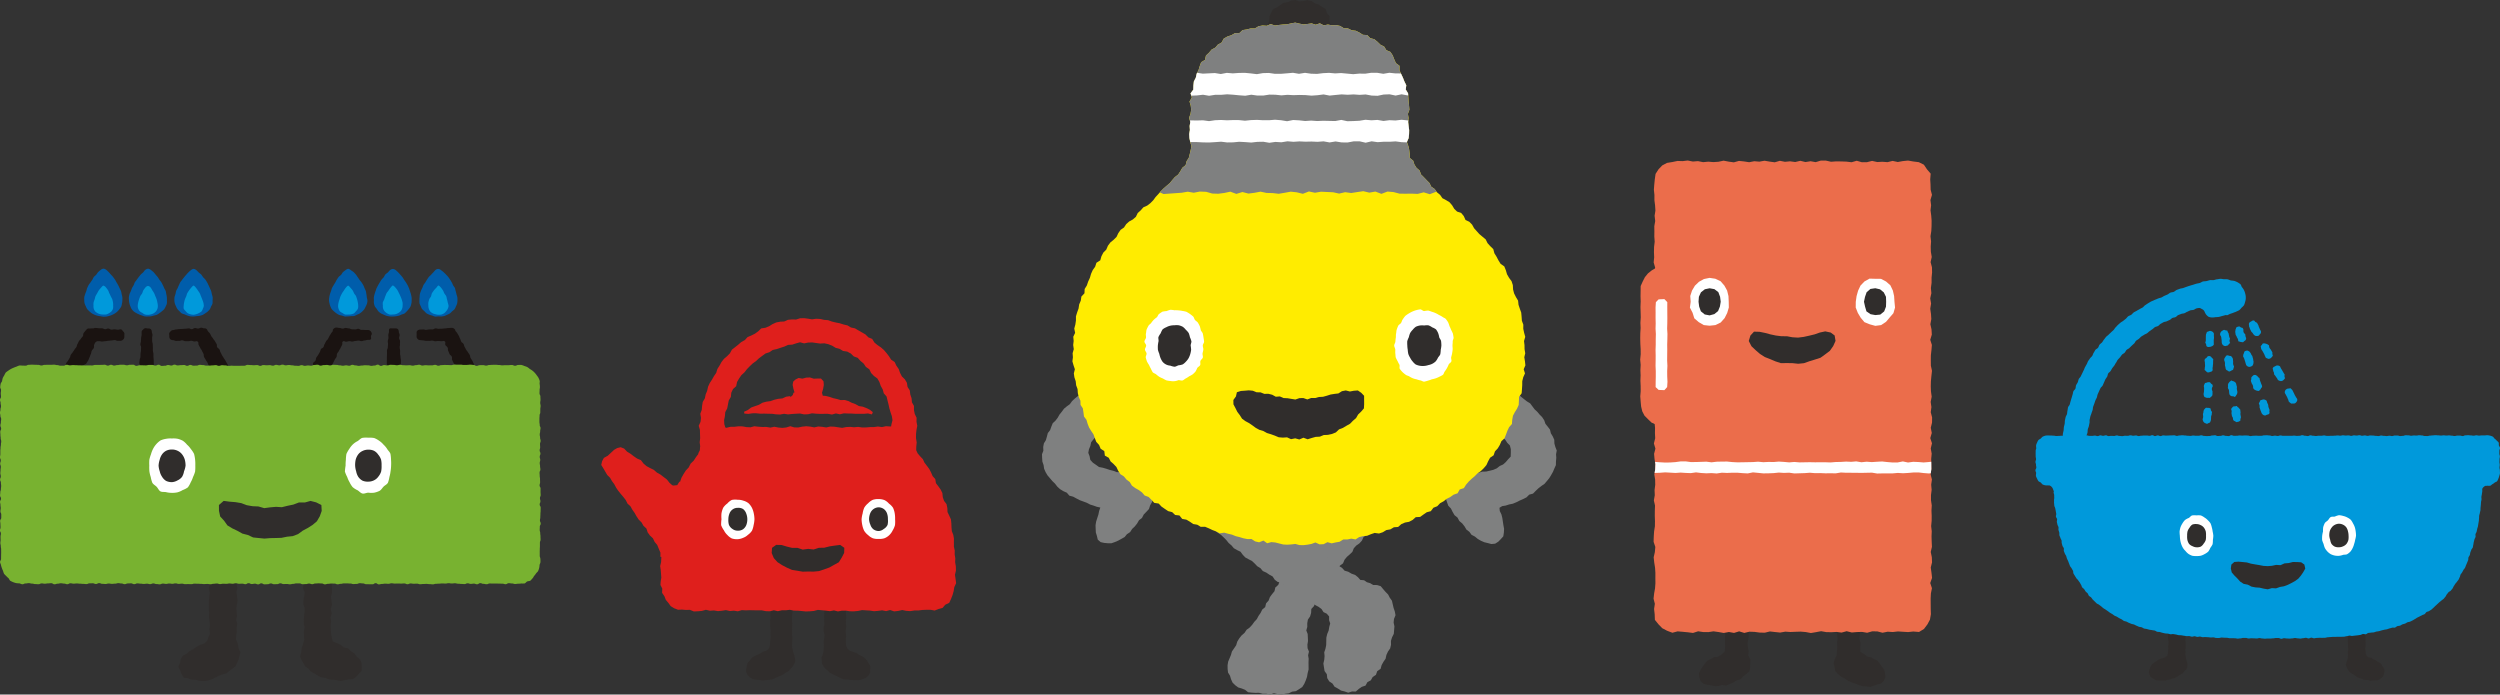 <svg xmlns="http://www.w3.org/2000/svg" width="579.607" height="161.015" viewBox="0 0 579.607 161.015"><rect x="0" y="0" width="579.607" height="161.015" fill="#333333" stroke="none"/><defs><clipPath id="a"><path data-name="パス 502" d="M744.208 386.113l-.95-.227-.95.181-.939.21-.944.049-.939.105-.939.125-.987-.33-.9.4-.969-.069-.933.171-.86.511h-.972l-.915.238-.954.143-.754.705-1.018.007-.829.477-.916.3-.837.468-.519.932-.831.45-.617.72-.86.462-.61.725-.7.653-.217 1-.9.553-.327.907-.279.913-.429.845-.205.927-.447.853-.1.952-.031.957-.635.848.292 1-.53.892.282.976.1.945-.151.943-.335.948.285.933-.152.938.055.93-.154.943.053.935.182.924.277.913-.172.922-.208.9-.226.9-.5.783-.24.933-.764.61-.458.8-.51.774-.755.573-.6.694-.584.714-.709.6-.7.607-.657.641-.6.7-.629.68-.555.759-.653.659-.74.567-.889.4-.61.7-.687.617-.434.885-.7.608-.841.461-.694.613-.518.79-.779.539-.533.756-.416.884-.676.671-.753.614-.569.763-.384.9-.677.686-.442.847-.27.948-.894.572-.3.922-.56.778-.389.872-.267.924-.4.86-.306.9-.506.821-.044.993-.712.758-.143.949-.373.882-.142.948-.33.9-.276.917v.969l-.142.941-.247.924.2.981-.43.912.091.964-.11.946.137.957-.268.951.067.936-.119.942.264.924.309.91-.239.961.134.925.3.9.1.928.328.885.063.939.219.906.384.861.029.961.53.808.142.933.121.951.578.776.262.9.342.871.488.8.524.777.323.885.339.885.645.7.36.878.849.553.131 1.046.9.5.432.842.709.623.638.677.413.878.519.79.808.517.6.728.751.563.5.834.757.559.829.464.752.549.622.721.914.337.661.673.65.7 1.016.154.656.7.766.531.776.524.934.235.7.665.99.111.641.8.954.166.808.471.782.545.944.159.81.495 1-.019.859.359.847.4.871.328.846.436 1.013-.152.9.245.906.21.868.355.9.219.894.276.913.176.95-.011.851.551.913.214 1-.405.864.622.967-.265.927.088.918.234.922.23.932.049.94-.063.936-.109.934.258.938.023.933-.112.927-.174.916-.338.962.435.937-.041.894-.463.97.272.915-.207.922-.161.86-.531h.944l.91-.192.987.186.838-.544.906-.214.939-.093.867-.359.884-.3 1.011.137.886-.3.817-.5.933-.165.818-.487.972-.067.746-.658.855-.368.942-.171.826-.435.728-.641 1.011-.056.769-.552.771-.533.934-.244.608-.8.879-.345.658-.695.814-.451.728-.579.839-.422.761-.537.93-.328.488-.877.956-.313.525-.814.609-.714.677-.638.712-.6.649-.668.79-.542.669-.658.605-.713.4-.882.453-.824.813-.557.315-.919.646-.687.476-.8.365-.865.718-.661.348-.876.324-.878.4-.841.653-.73.072-.983.168-.933.43-.828.507-.81.387-.857.051-.955.041-.949.6-.814.071-.939.061-.937.01-.94.226-.9.4-.889-.3-.966.394-.9-.1-.937-.152-.935.217-.929-.157-.946-.013-.945-.112-.941.286-.971-.258-.93-.2-.929.011-.963-.333-.908-.067-.952-.091-.952-.324-.9-.3-.9-.1-.961-.5-.834-.428-.852-.235-.918-.053-1-.3-.906-.579-.784-.473-.826-.27-.928-.361-.889-.856-.6-.5-.8-.437-.842-.5-.8-.262-.974-.691-.671-.638-.71-.432-.869-.742-.617-.733-.619-.61-.68-.607-.678-.458-.832-.646-.658-.878-.414-.407-.91-.593-.71-.951-.325-.663-.637-.492-.825-.6-.7-.8-.493-.85-.447-.539-.779-.722-.587-.543-.769-.781-.527-.43-.871-.651-.654-.637-.67-.663-.652-.328-.913-.715-.617-.491-.78-.287-.889-.807-.631v-.989l-.107-.891-.2-.863-.332-.952.4-.907.1-.93.02-.931-.126-.937-.106-.933.1-.937-.161-.943.351-.958-.083-.949-.1-.947-.06-.956-.064-.958-.538-.87.118-1-.431-.871-.346-.881-.406-.854-.384-.852v-1.046l-.837-.623-.381-.868-.356-.91-.526-.808-.949-.416-.509-.829L763 391l-.674-.667-.736-.6-.949-.24-.689-.717-1.008-.063-.8-.517-.854-.42-.949-.116-.855-.426-.96-.038-.854-.536-.93-.2-.968.05-.938-.172-.96.184-.908-.466-.971.32-.927-.306-.954.132-.949.107z" transform="translate(-691.588 -385.886)" fill="none"/></clipPath><clipPath id="b"><path d="M60.2 109.2l-1.187.13-1.186-.074-1.186-.072-1.186.136-1.186-.076-1.187.241-1.187-.307-1.188-.025-1.187.337-1.187-.2-1.187.036-1.187.1-1.188-.294-1.182.316-1.183-.151-1.185.068-1.187-.027-1.189-.21-1.187.224-1.185.2-1.185-.226-1.185-.1-1.186.039-1.188.049-1.189-.081-1.187.211-1.186-.122-1.187-.135-1.189.287-1.189-.027-1.188-.157-1.188-.049-1.19.289-1.189-.366-1.19.363-1.189-.214-1.19.223-1.187-.21-1.187-.166-1.191.178-1.189-.012-1.191-.177-1.192.383-1.19-.152-1.193-.114-1.195-.1-1.195.32-1.245-.468-1.111-.588-.87-.9-.833-1.03-.052-1.319-.134-1.2.177-1.2-.3-1.2.134-1.2.211-1.2L.432 98 .42 96.8l.006-1.2-.079-1.2-.19-1.2-.13-1.2.272-1.2.111-1.2-.4-1.2.037-1.2.077-1.2.188-1.2.016-1.2-.042-1.2.006-1.2.045-1.2-.266-1.2.211-1.2-.048-1.2.153-1.2-.02-1.2-.193-1.2.2-1.2.052-1.2-.2-1.2L.121 68l.311-1.2-.352-1.2.3-1.2-.058-1.2.021-1.2-.106-1.2.163-1.2-.023-1.2-.2-1.2-.16-1.2.342-1.2-.223-1.2.034-1.2.155-1.2L0 50.027l.294-1.2-.02-1.2.075-1.2-.239-1.2-.035-1.2.263-1.2.061-1.2-.016-1.2-.093-1.2.007-1.2-.264-1.2.212-1.2.175-1.2-.2-1.2-.107-1.2.3-1.2L.2 29.629l-.165-1.2.328-1.2-.118-1.2.126-1.2-.343-1.2.115-1.2-.048-1.2.026-1.2.142-1.2-.085-1.2.013-1.2-.016-1.2.211-1.2L.244 12.8l.188-1.2-.079-1.2L.2 9.19l.005-1.2-.129-1.21.09-1.208.12-1.208L.467 3.1l.687-1.068.867-.9L3.129.55l1.239-.2L5.556.1l1.186.041L7.928 0l1.186.238L10.3.144l1.187.241 1.188-.116 1.188.1 1.187-.08 1.186-.255 1.187.229 1.187.163L19.8.091l1.18.125 1.183.179 1.185-.23 1.187.1L25.723.05l1.187.205 1.185.161L29.28.067 30.465.3 31.65.187l1.188.163 1.189-.283 1.187.29L36.4.166l1.187.213 1.189-.36 1.189.007 1.188.264L42.341.2l1.19.017L44.72.26l1.189.14L47.1.058 48.289.4l1.187-.013 1.187-.3 1.191.267L53.043.29l1.191.09 1.191-.291 1.19.258 1.194-.216L59 .012l1.2.209 1.293.163 1.175.583.724 1.078.854 1-.108 1.315.072 1.2.026 1.2.306 1.2-.351 1.2.155 1.2-.136 1.2.161 1.2.089 1.2-.011 1.2-.062 1.2-.186 1.2.135 1.2-.08 1.2.033 1.2.2 1.2-.263 1.2.315 1.2.028 1.2-.117 1.2v1.2l-.157 1.2.109 1.2-.265 1.2.2 1.2-.194 1.2.169 1.2.075 1.2-.216 1.2.263 1.2.073 1.2-.364 1.2.376 1.2-.1 1.2-.134 1.2-.012 1.2.011 1.2.258 1.2-.133 1.2-.114 1.2-.033 1.2.048 1.2.164 1.2-.234 1.2.172 1.2-.156 1.2.314 1.2-.013 1.2-.3 1.2.239 1.2-.346 1.2.39 1.2-.285 1.2.219 1.2-.113 1.2.022 1.2.011 1.2-.175 1.2.307 1.2-.169 1.2.106 1.2-.15 1.2v1.2l.177 1.2-.067 1.2.049 1.2-.007 1.2-.114 1.2.137 1.2-.05 1.2.038 1.2.057 1.2-.276 1.2.247 1.2.054 1.2-.3 1.2.165 1.2.137 1.2-.423 1.2.395 1.2-.239 1.205-.059 1.2.008 1.206.01 1.208.039 1.208-.217 1.26-.6 1.118-.788 1.043-1.147.7z" fill="#eb6d4b"/></clipPath></defs><path d="M69.926 150.392l.326-1.055.295-1.1-.07-.9-.029-.907.182-.908-.189-.908-.01-.915.051-.9.139-.91v-.913l-.302-.917.038-.913.166-.909.109-.911-.362-.913.063-.914.164-.77.858-.007.904-.223.9.217.911-.007.906-.049.91-.129.849.23.2.784.038.946v.941l-.223.945.118.946.11.947-.308.949.265.95-.31.952.147.954-.12.948.067.946.029.946.181.891.224.9.855.331.9.419.79.633.992.206.671.673.773.487.542.733.733.6.4.853.078.938-.038.947-.65.711-.585.632-.741.576-.948.05-.908.17-.928.231-.933-.175-.924-.146-.951-.045-.875-.36-.954-.158-.8-.4-.759-.47-.8-.414-.582-.712-.735-.507-.439-.778-.449-.746-.318-.841.268-.865zM55.349 150.422l-.2-1.1-.435-1.088.048-.9.129-.907-.019-.913.134-.908-.246-.91.2-.9-.093-.91-.081-.913.177-.915.107-.913-.105-.91-.164-.91.235-.911-.17-.912v-.814l-.875-.065-.904-.009-.9-.1-.909.177-.908-.177-.912.024-.943-.024.075 1.028-.178.946.235.941-.144.945-.081.946-.017.947.021.95.058.95-.037.952.138.953.1.949-.139.946.153.946-.413.862-.259.81-.634.6-.949.292-.865.475-.81.562-.809.42-.666.615-.871.432-.508.793-.169.924-.41.879.448.866.31.823.474.838.973.138.862.321.927.029.922.263.95.054.945-.1.912-.295.858-.409.827-.423.816-.325.891-.209.7-.567.7-.545.711-.534.411-.8.342-.777.2-.81.254-.893z" fill="#302d2c"/><path d="M34.352 76.157c-.3 0-.3-.075-.6-.075a.779.779 0 0 0-.547.3c-.168.162-.355.29-.369.531-.02.364.01.365-.01.728s-.09.359-.11.722-.028.364-.048.728-.1.359-.121.723.186.375.165.739-.017.364-.033.729-.075.362-.1.727-.004.363-.024.729-.159.359-.18.726-.06.364-.08.73a.98.98 0 0 0 .347.631c.15.156.369.137.612.137.4 0 .4.1.8.1s.4.058.8.058a.973.973 0 0 0 .67-.239.939.939 0 0 0 .133-.679c-.02-.363 0-.364-.021-.727s-.034-.363-.053-.725.012-.368-.013-.732-.1-.358-.121-.722.011-.365-.009-.729 0-.365-.02-.727-.116-.36-.137-.725.012-.366-.008-.733.094-.373.074-.74-.13-.36-.154-.725a.822.822 0 0 0-.237-.6.8.8 0 0 0-.606-.16zM28.01 76.351c-.363-.02-.37.108-.734.088s-.361-.067-.725-.086-.37.085-.734.064-.352-.229-.716-.249-.375.171-.738.151-.355-.185-.717-.205-.367.005-.731-.015-.365-.053-.73-.074-.375.135-.742.115-.369.037-.736.018a.686.686 0 0 0-.761.43c-.024.029-.108.026-.132.064-.182.312-.247.274-.429.586s-.009.414-.192.728-.271.261-.453.573-.271.261-.453.574-.143.336-.325.65-.07.378-.253.689-.248.275-.43.587-.218.292-.4.6-.258.271-.441.586-.074.379-.258.694-.183.316-.368.63-.246.279-.431.594a.748.748 0 0 0-.107.628.771.771 0 0 0 .595.269c.368 0 .368-.081.737-.081s.368-.034.732-.034.371.041.741.041.37-.094.741-.094a1.227 1.227 0 0 0 .661-.266c.224-.144.507-.231.606-.452.159-.35.244-.313.4-.663s.134-.363.293-.713.126-.365.285-.717.061-.4.221-.747.3-.292.457-.645-.042-.445.118-.8.127-.405.442-.633c.29-.209.333-.112.69-.132s.363.1.719.077.354-.058.71-.077.359-.079.716-.099.356-.051.714-.071.354-.068.712-.088.37.186.729.166.361.015.72 0a1.089 1.089 0 0 0 .635-.387.93.93 0 0 0 .18-.657c0-.3.016-.3.016-.6a.8.8 0 0 0-.306-.551c-.159-.169-.287-.455-.528-.466z" fill="#1a1311"/><path data-name="path_05" d="M48.175 76.716a.438.438 0 0 0-.083-.1.659.659 0 0 0-.7-.5c-.363.021-.376-.153-.736-.135s-.356.169-.718.19-.374-.137-.739-.117-.351.241-.717.261-.374-.2-.738-.177-.361.05-.728.071-.365.028-.73.049-.365.014-.731.034-.36.065-.726.089-.361.12-.727.139a.743.743 0 0 0-.54.294c-.158.167-.346.315-.346.557 0 .3.037.3.037.6a.932.932 0 0 0 .206.652.92.92 0 0 0 .64.237c.357.02.349.156.706.177s.358-.028.715-.007.365-.142.721-.123.347.171.7.19.359 0 .716.015.366-.121.724-.1.352.14.711.161.437-.186.729.024c.313.224.069.4.228.753s.2.333.359.683.245.312.4.662.187.341.346.694 0 .423.16.776.23.323.39.678.256.309.416.662c.1.221.149.542.373.686a1.449 1.449 0 0 0 .779.11c.368 0 .368.13.736.13s.37.023.738.023.37-.205.741-.205.37.13.74.13c.242 0 .518-.06.6-.2s-.1-.354-.22-.562c-.181-.312-.165-.322-.348-.633s-.219-.293-.4-.606-.2-.3-.38-.617-.148-.332-.331-.645-.081-.373-.264-.686-.337-.221-.518-.534.025-.435-.157-.747-.179-.316-.361-.628-.244-.28-.427-.595-.247-.277-.43-.592a4.574 4.574 0 0 0-.339-.653c-.221-.3-.295-.248-.477-.565z" fill="#1a1311"/><path d="M91.598 76.142c-.3 0-.3-.005-.6-.005-.242 0-.533-.072-.701.084s-.104.457-.119.7c-.019.362-.125.357-.146.72s.047.366.028.73-.133.357-.155.722.08.369.06.734-.038.363-.059.726-.166.355-.186.718.018.366 0 .731 0 .365-.023.731.007.368-.012.734.016.368-.007.734a.8.8 0 0 0 .221.609.818.818 0 0 0 .6.27c.4 0 .4-.026.8-.026s.4.068.8.068c.241 0 .381-.217.532-.375s.329-.307.317-.549c-.02-.364.019-.365 0-.728s-.071-.361-.091-.725-.083-.36-.1-.724.024-.365 0-.731-.069-.36-.09-.724.079-.369.06-.732.038-.367.018-.732-.186-.357-.206-.721.129-.375.108-.742-.169-.356-.192-.718a.868.868 0 0 0-.222-.63.862.862 0 0 0-.635-.149zM85.245 76.513c-.364-.02-.365 0-.728-.019s-.365 0-.727-.015-.353-.225-.718-.245-.374.161-.738.14-.364-.007-.727-.028-.355-.187-.718-.206-.361-.087-.725-.108-.376.17-.742.149-.361-.134-.726-.153-.365-.069-.731-.088a.925.925 0 0 0-.83.623c-.028.028.068.12.045.158-.182.311-.245.275-.427.587s-.2.3-.38.619-.15.331-.333.643-.273.261-.455.574-.15.333-.333.646-.085.367-.267.678-.4.187-.583.5-.086.369-.269.683l-.365.629c-.183.314-.233.285-.417.6s-.038.4-.222.717-.329.231-.513.543a.542.542 0 0 0 .036.559.547.547 0 0 0 .463.315c.369 0 .369-.195.737-.195s.369.027.738.027.37.011.741.011.371-.041.741-.041a1.276 1.276 0 0 0 .73-.106 1.3 1.3 0 0 0 .449-.6c.158-.35.184-.34.342-.69s.261-.306.419-.658-.009-.425.149-.776.265-.3.424-.657.221-.325.381-.678.184-.342.344-.7-.115-.56.2-.789c.289-.21.389.084.745.065s.352-.1.708-.125.363.1.718.085.35-.117.705-.135.355-.068.712-.087.366.14.725.12.352-.126.711-.147.353-.118.712-.137c.241-.013.547.04.705-.127s.055-.47.055-.711c0-.3.195-.3.195-.6a1.016 1.016 0 0 0-.329-.637.857.857 0 0 0-.627-.213zM109.801 84.246c-.181-.312-.138-.338-.319-.649s-.2-.3-.381-.619-.034-.4-.216-.712-.214-.293-.4-.606-.235-.284-.417-.6-.162-.322-.344-.635-.079-.373-.262-.686-.336-.223-.519-.535-.094-.366-.277-.679-.111-.358-.294-.672-.186-.31-.373-.626-.268-.266-.452-.582c-.022-.038.039-.095.012-.123a.969.969 0 0 0-.928-.515c-.364.02-.363.03-.726.051s-.361.065-.725.084-.362.043-.728.065-.366 0-.728.018-.371-.106-.738-.085-.352.207-.715.228-.364-.014-.728.005-.362.076-.727.1-.375-.116-.741-.096-.367.013-.734.03a.966.966 0 0 0-.633.314c-.157.168-.114.408-.114.65 0 .3-.008.3-.008.6a.745.745 0 0 0 .2.576.814.814 0 0 0 .561.309c.357.02.356.039.712.059s.352.091.709.109.358-.021.714 0 .36-.068.716-.049.351.12.708.14.363-.074.72-.055.359.029.718.048.469-.17.761.039c.313.225 0 .47.155.821s.351.265.51.615-.008.426.15.776.143.361.3.713.357.262.517.615-.052.45.109.8.171.349.331.7c.1.22.434.314.659.458s.446.39.688.39c.368 0 .368-.078.737-.078s.369.1.738.1.37-.206.74-.206.371.06.741.06a.417.417 0 0 0 .418-.233c.078-.141.025-.224-.097-.432z" fill="#1a1311"/><path d="M125.3 130.301c0 .244-.18.474-.213.71a3.3 3.3 0 0 1-.341 1.385c-.1.218-.337.353-.467.553a4.678 4.678 0 0 1-.425.555c-.157.181-.223.437-.4.595s-.309.4-.511.527-.5.084-.72.185-.369.389-.6.457a5.44 5.44 0 0 1-.743.007 4.994 4.994 0 0 1-.715.052c-.368 0-.368.065-.736.065s-.369-.124-.737-.124-.368-.062-.736-.062-.368.236-.736.236-.367-.121-.735-.121-.367-.016-.735-.016-.367-.02-.735-.02-.367.006-.735.006-.367-.015-.734-.015-.367.174-.734.174-.367-.093-.734-.093-.366-.158-.734-.158-.367.263-.734.263-.366-.153-.734-.153-.367.062-.734.062-.367-.134-.734-.134-.366.18-.734.18-.366-.041-.733-.041-.367-.049-.734-.049-.366-.1-.734-.1-.366.052-.734.052-.366-.07-.733-.07-.367.087-.734.087-.366-.032-.734-.032-.366.049-.734.049-.366.037-.734.037-.367.127-.734.127-.366-.052-.734-.052-.367-.054-.734-.054-.367.024-.734.024-.367.054-.734.054-.368-.136-.735-.136-.367.023-.734.023-.368-.065-.735-.065-.368.173-.735.173-.368-.177-.736-.177-.368.033-.735.033-.368-.019-.736-.019-.369.017-.737.017-.369-.068-.737-.068-.369.12-.738.12-.369-.036-.738-.036-.368.068-.736.068-.369.1-.738.1-.368-.276-.736-.276-.368.257-.736.257-.367-.012-.735-.012-.368-.009-.736-.009-.367-.178-.735-.178-.367-.052-.735-.052-.367.165-.735.165-.367.032-.735.032-.367-.121-.734-.121-.367-.025-.735-.025-.367-.005-.734-.005-.368.1-.735.1-.367.11-.734.11-.368-.167-.735-.167-.368-.008-.735-.008-.368.061-.736.061-.368.122-.736.122-.367-.2-.735-.2-.368-.028-.736-.028-.368.034-.737.034-.368.156-.737.156-.369-.142-.737-.142-.369.123-.738.123-.369.025-.738.025-.37-.186-.738-.186h-.738c-.369 0-.369.11-.737.11s-.368.1-.737.1-.368-.076-.737-.076-.368.02-.736.02-.383-.171-.752-.171-.368.19-.736.19-.368.016-.736.016-.368-.179-.737-.179-.368.182-.736.182-.368.022-.736.022-.368-.227-.736-.227-.369.24-.737.24-.369-.16-.737-.16-.369.082-.738.082-.368-.2-.737-.2-.37.234-.739.234-.369-.124-.738-.124-.369.029-.738.029-.369-.118-.738-.118-.368.108-.736.108-.369-.056-.738-.056-.365.076-.732.076-.366-.02-.733-.02-.366.081-.734.081-.367-.133-.734-.133-.367.063-.735.063-.368.108-.736.108-.369-.07-.738-.07-.37.032-.739.032-.369-.051-.738-.051-.369-.026-.738-.026-.368-.025-.736-.025-.368.12-.736.12-.368-.017-.735-.017-.368.012-.735.012-.367-.111-.735-.111-.366.055-.734.055-.367-.12-.735-.12-.367.1-.734.1-.367-.068-.734-.068-.367.092-.734.092-.368-.075-.736-.075-.368.173-.737.173-.368-.063-.736-.063-.369-.145-.739-.145-.37.16-.74.16-.371-.1-.74-.1-.37.06-.74.06-.368-.067-.738-.067-.369-.062-.737-.062-.369.178-.738.178-.368-.188-.737-.188-.368.02-.737.02-.369.17-.738.17-.369-.161-.739-.161-.37-.074-.74-.074-.371.116-.742.116-.37.044-.74.044-.369-.075-.739-.075-.37.107-.739.107-.369-.036-.739-.036-.37-.164-.74-.164-.37.2-.741.2-.371-.16-.742-.16-.37.014-.74.014-.37.17-.74.17-.37-.051-.741-.051-.367-.044-.734-.044-.368-.05-.736-.05-.368.046-.737.046-.37-.085-.74-.085-.372.212-.742.212-.371-.144-.741-.144-.369-.075-.739-.075-.371.1-.742.1-.372.138-.743.138-.371-.253-.742-.253-.372.046-.743.046-.372.072-.744.072-.372-.068-.743-.068-.372.189-.742.189-.371-.036-.742-.036-.373-.107-.746-.107-.373-.108-.746-.108-.374.072-.749.072-.374.185-.749.185c-.244 0-.479-.175-.714-.21a5.244 5.244 0 0 1-.726-.06 5.1 5.1 0 0 1-.7-.22 5.328 5.328 0 0 1-.663-.325c-.2-.131-.257-.462-.438-.618a4.916 4.916 0 0 1-.511-.488 5.005 5.005 0 0 1-.5-.519 5.018 5.018 0 0 1-.237-.682 4.807 4.807 0 0 1-.271-.651 5.03 5.03 0 0 1-.2-.685c-.036-.22-.209-.46-.209-.7 0-.367.229-.367.229-.735s.009-.367.009-.734.014-.366.014-.734-.006-.366-.006-.733-.078-.367-.078-.734-.1-.365-.1-.733.056-.366.056-.733-.016-.367-.016-.734.085-.367.085-.733-.211-.366-.211-.734.126-.366.126-.733-.026-.367-.026-.735-.069-.368-.069-.735.261-.369.261-.737v-.74c0-.37-.199-.369-.199-.743s.078-.369.078-.738-.063-.362-.063-.731-.095-.368-.095-.731.226-.368.226-.736-.22-.367-.22-.735.051-.367.051-.735.141-.367.141-.736.058-.368.058-.737-.061-.369-.061-.738-.186-.37-.186-.74.164-.37.164-.738-.108-.375-.108-.745.046-.368.046-.737.07-.368.07-.737-.151-.369-.151-.737.138-.37.138-.74-.176-.37-.176-.74.078-.369.078-.739v-.738c0-.369.049-.37.049-.739s.084-.367.084-.734.07-.367.07-.734-.126-.368-.126-.735-.06-.37-.06-.738-.04-.371-.04-.742.2-.369.2-.739-.174-.368-.174-.737.12-.369.12-.739.063-.372.063-.742-.177-.371-.177-.741S0 96.041 0 95.673s.108-.372.108-.743.122-.371.122-.742-.092-.371-.092-.742-.132-.371-.132-.74.224-.371.224-.744-.05-.373-.05-.745.06-.373.06-.747-.194-.373-.194-.748a5.026 5.026 0 0 1 .108-.723c.034-.24.264-.429.331-.657a5.163 5.163 0 0 1 .154-.7 5.133 5.133 0 0 1 .349-.622 5.232 5.232 0 0 1 .341-.645 5.37 5.37 0 0 1 .582-.434 4.874 4.874 0 0 1 .6-.38 4.847 4.847 0 0 1 .636-.3 4.974 4.974 0 0 1 .653-.248 4.949 4.949 0 0 1 .666-.272 5.13 5.13 0 0 1 .717.02c.368 0 .368.021.737.021s.368-.2.736-.2.368-.036.736-.036.368.024.736.024.367.021.735.021.367.141.735.141.367-.138.734-.138.368-.018.738-.018h.734c.367 0 .367-.026.734-.026s.367.094.734.094.367.132.734.132.366.006.734.006.367-.215.734-.215.366.133.733.133.368-.059.734-.059.367.031.734.031.366.032.734.032.366.008.733.008.367.011.734.011.366-.012.733-.012.367.015.734.015.366-.12.734-.12h.734c.367 0 .366-.01.734-.01s.366-.031.734-.031.366.2.734.2.367-.193.734-.193.367.179.734.179.363-.11.73-.11.367-.078.734-.078h.734c.367 0 .368.127.735.127s.367-.117.734-.117.368-.015.735-.015.368.26.736.26.368-.129.736-.129h.736c.368 0 .368.02.737.02s.368-.1.737-.1h.738c.369 0 .369.137.738.137s.368-.189.736-.189.368.276.737.276.368-.04.736-.04.368-.17.736-.17.368.119.736.119.378-.201.74-.201.368.174.736.174.368-.059.735-.059.368-.036.735-.036.367.193.734.193.368-.211.735-.211.368.176.734.176.367-.018.735-.018.367-.171.735-.171.367.052.734.052.368.12.736.12h.735c.368 0 .367-.054.735-.054s.367-.053.735-.053.368.165.736.165.368-.146.736-.146.369.04.737.04.369.115.737.115.368-.044.737-.044.369.032.738.032h.738c.369 0 .369-.016.739-.016s.368-.012.737-.012.368-.192.737-.192.369.039.737.039.368.044.736.044.368-.048.736-.048.369.189.736.189.368-.187.736-.187.368.052.736.052.368-.027.736-.027.368.12.736.12.368-.193.736-.193.369.113.737.113.377-.157.75-.157.369.154.737.154.369-.077.738-.077.369.077.738.077.369.094.738.094.37.033.739.033.369-.162.738-.162.369.157.737.157.365-.087.735-.087.368.053.737.053.366-.167.732-.167.367-.062.734-.062.366.218.734.218.363-.131.732-.131.367-.033.735-.033.368.114.736.114.368-.147.737-.147.37.023.739.023.369.1.739.1.368.092.737.092.369-.091.737-.091.368.091.736.091.369-.209.735-.209.367.139.734.139.368.1.735.1.37-.079.737-.079.367-.064.734-.064.367.025.734.025.367.116.735.116.369-.077.737-.077.367-.2.735-.2.368.284.736.284.369-.184.738-.184.369.079.738.079.37-.142.74-.142.371.021.74.021.37.081.739.081.37-.1.739-.1.369.091.738.091.368.028.737.028.368-.025.736-.025.37.1.738.1.369-.118.738-.118.369-.092.739-.092.37.183.741.183.37-.076.741-.076.37.038.74.038.37-.008.74-.008.369-.113.739-.113.369.2.739.2.37-.139.74-.139.371-.036.741-.036.371.015.742.015.37.032.74.032.371-.121.74-.121.371.014.741.014.367-.012.735-.012.367.073.735.073.368-.014.737-.014.37-.058.741-.058.372.059.742.059.37.222.74.222.37-.16.74-.16.37-.009.74-.009.372.11.744.11.371-.142.742-.142.371-.036.742-.036.372-.012.744-.012.372.052.743.052.372.077.742.077.372-.038.742-.038h.745c.372 0 .373-.046.747-.046s.374.182.749.182.375-.185.749-.185a5.36 5.36 0 0 1 .74-.006 4.969 4.969 0 0 1 .692.251 4.907 4.907 0 0 1 .678.253 5.013 5.013 0 0 1 .575.438 5.139 5.139 0 0 1 .6.385 4.649 4.649 0 0 1 .975 1.051 5.147 5.147 0 0 1 .421.6 4.966 4.966 0 0 1 .277.679c.068.229-.042.505-.008.744a4.829 4.829 0 0 1 .063.711c0 .368-.071.368-.071.734s-.021.368-.021.735.205.367.205.734.024.366.024.734-.068.366-.068.734.092.365.092.732-.068.367-.068.734-.008.366-.008.734-.163.366-.163.733-.035.367-.035.734v.734c0 .368.067.367.067.735s.189.367.189.735-.086.368-.086.737-.1.37-.1.738.084.369.084.739.123.368.123.737-.14.367-.14.736.032.369.032.736-.113.368-.113.736.176.368.176.735-.163.368-.163.735.12.369.12.736-.12.369-.12.738.081.369.081.738.076.37.076.739-.193.369-.193.739.034.368.034.737.071.369.071.737.02.369.02.737-.118.37-.118.739.224.368.224.738-.006.37-.006.741.031.368.031.738-.165.37-.165.738.109.37.109.74-.173.366-.173.734.232.366.232.734-.014.367-.014.735-.046.369-.046.738-.025.371-.025.742-.084.369-.084.739.175.369.175.737-.208.37-.208.74-.02.371-.02.742.115.369.115.74.062.371.062.741.023.372.023.743-.153.371-.153.742v.741c0 .371-.03.37-.03.741s-.013.372-.013.743v.745c0 .372.114.368.147.74a5.65 5.65 0 0 1 .019.756z" fill="#78b230"/><path d="M80.123 107.955a12.891 12.891 0 0 0-.161 1.371 7.578 7.578 0 0 0 .538 1.269 6.06 6.06 0 0 0 .546 1.208 5.329 5.329 0 0 0 .709 1.13 4.676 4.676 0 0 0 1.12.719c.389.222.708.656 1.144.766s.919-.193 1.376-.193a5.456 5.456 0 0 0 1.329.007 5 5 0 0 0 1.279-.434c.383-.218.606-.644.926-.975.3-.309.783-.5 1.014-.911a7.175 7.175 0 0 0 .34-1.322 7.846 7.846 0 0 0 .263-1.3 9.675 9.675 0 0 0 .13-1.334 10.723 10.723 0 0 0-.016-1.35 9.045 9.045 0 0 0-.134-1.366c-.141-.453-.554-.774-.764-1.145a4.954 4.954 0 0 0-.844-1.007 4.65 4.65 0 0 0-.98-.879 5.066 5.066 0 0 0-1.185-.654 5.618 5.618 0 0 0-1.359-.077 5.8 5.8 0 0 0-1.37.037c-.436.11-.749.54-1.14.765a4.556 4.556 0 0 0-1.076.752 5.1 5.1 0 0 0-.822 1.041 6.158 6.158 0 0 0-.672 1.182 9.045 9.045 0 0 0-.127 1.359 10.25 10.25 0 0 0-.064 1.341z" fill="#fff"/><path d="M82.336 107.949a5.2 5.2 0 0 0 .241 1.331 3.638 3.638 0 0 0 .476 1.255 2.8 2.8 0 0 0 1.008.911 3.021 3.021 0 0 0 1.336.219 2.888 2.888 0 0 0 1.295-.3 2.657 2.657 0 0 0 1.017-.851 3.558 3.558 0 0 0 .655-1.192 5.783 5.783 0 0 0 .1-1.369 5.731 5.731 0 0 0-.108-1.367 3.491 3.491 0 0 0-.668-1.181 2.679 2.679 0 0 0-.984-.897 2.9 2.9 0 0 0-1.307-.253 2.867 2.867 0 0 0-1.3.276 2.682 2.682 0 0 0-1.051.824 3.655 3.655 0 0 0-.585 1.23 5.636 5.636 0 0 0-.125 1.364z" fill="#302d2c"/><path d="M34.612 107.952a10.537 10.537 0 0 0 .027 1.346 7.775 7.775 0 0 0 .31 1.3 6.981 6.981 0 0 0 .363 1.314c.23.409.691.624.991.934.322.33.5.848.882 1.067s.935.091 1.37.2a5.156 5.156 0 0 0 1.3.148 5.207 5.207 0 0 0 1.306-.122 4.617 4.617 0 0 0 1.2-.524 4.744 4.744 0 0 0 1.2-.628 5.574 5.574 0 0 0 .66-1.179 6.083 6.083 0 0 0 .532-1.216 7.394 7.394 0 0 0 .482-1.274 10.55 10.55 0 0 0 .046-1.366 10.774 10.774 0 0 0-.045-1.366 8.5 8.5 0 0 0-.242-1.35 6.148 6.148 0 0 0-.758-1.15 4.916 4.916 0 0 0-.871-.987 4.676 4.676 0 0 0-.96-.9 4.764 4.764 0 0 0-1.237-.473 5.282 5.282 0 0 0-1.314-.066 5.292 5.292 0 0 0-1.316.071 4.975 4.975 0 0 0-1.3.367 4.861 4.861 0 0 0-1.017.89 5.235 5.235 0 0 0-.746 1.1 6.262 6.262 0 0 0-.473 1.242 7.466 7.466 0 0 0-.38 1.28 10.5 10.5 0 0 0-.01 1.342z" fill="#fff"/><path d="M36.765 107.949a5.122 5.122 0 0 0 .273 1.33 3.53 3.53 0 0 0 .517 1.226 2.873 2.873 0 0 0 .944.985 3.149 3.149 0 0 0 1.358.294 2.994 2.994 0 0 0 1.3-.409 2.728 2.728 0 0 0 1.058-.831 3.728 3.728 0 0 0 .45-1.267 5.126 5.126 0 0 0 .357-1.328 5.659 5.659 0 0 0-.176-1.376 3.692 3.692 0 0 0-.625-1.228 2.758 2.758 0 0 0-1.056-.84 2.928 2.928 0 0 0-1.308-.289 2.951 2.951 0 0 0-1.315.28 2.7 2.7 0 0 0-1 .887 3.569 3.569 0 0 0-.526 1.233 5.241 5.241 0 0 0-.251 1.333zM62.624 124.761l-1.318.107-1.31-.129-1.317-.137-1.21-.569-1.273-.323-1.146-.643-1.186-.564-1.14-.691-.768-1.085-.91-.986-.279-1.307-.011-1.352 1.1-.955 1.392.184 1.346.108 1.332.225 1.284.483 1.346.236 1.367.057 1.331.389 1.37-.182 1.35-.121 1.377.083 1.327-.328 1.33-.275 1.284-.487h1.386l1.319-.365 1.3.335 1.209.609.081 1.377-.451 1.257-.672 1.152-1.02.857-1.11.7-1.149.614-1.076.792-1.24.472-1.329.133-1.284.263-1.318.042z" fill="#302d2c"/><path d="M38.696 69.691a3.228 3.228 0 0 1-.015.713 3.3 3.3 0 0 1-.276.658 3.61 3.61 0 0 1-.343.627 3.941 3.941 0 0 1-.532.472 4.117 4.117 0 0 1-.559.43 4.449 4.449 0 0 1-.6.387 4.975 4.975 0 0 1-.689.178 4.9 4.9 0 0 1-.689.178 5.353 5.353 0 0 1-.711.043 5.155 5.155 0 0 1-.716-.019 4.843 4.843 0 0 1-.678-.223 4.724 4.724 0 0 1-.659-.248 4.662 4.662 0 0 1-.639-.309 4.476 4.476 0 0 1-.6-.393 3.987 3.987 0 0 1-.477-.537 3.49 3.49 0 0 1-.289-.657 3.141 3.141 0 0 1-.218-.666 3.055 3.055 0 0 1-.1-.694 5.23 5.23 0 0 1-.024-.74 6.765 6.765 0 0 1 .157-.732c.062-.237.222-.445.309-.68s.155-.469.258-.7.257-.422.374-.641.16-.482.289-.69.3-.4.445-.6.294-.408.443-.6c.16-.2.312-.4.47-.582.174-.2.388-.335.55-.5.2-.2.313-.444.481-.574a1.293 1.293 0 0 1 .677-.301 1.373 1.373 0 0 1 .675.323 5.861 5.861 0 0 1 .582.477c.166.16.307.374.484.574.157.178.322.367.481.571s.264.415.409.625.318.382.45.6.231.438.348.662.205.452.305.681.263.435.343.671.093.494.15.737a6.773 6.773 0 0 1 .12.735 5.939 5.939 0 0 1 .014.744z" fill="#005dab"/><path d="M36.593 70.915a1.778 1.778 0 0 1-.1.669 2.015 2.015 0 0 1-.331.6 2.289 2.289 0 0 1-.534.447 2.582 2.582 0 0 1-.647.253 2.682 2.682 0 0 1-.688.107 2.742 2.742 0 0 1-.7-.081 2.518 2.518 0 0 1-.589-.371 2.38 2.38 0 0 1-.593-.361 2.071 2.071 0 0 1-.366-.6 1.893 1.893 0 0 1-.113-.685 3.849 3.849 0 0 1 .108-.763 6.091 6.091 0 0 1 .21-.737c.082-.243.165-.49.27-.724s.31-.423.431-.643c.129-.235.153-.521.285-.721a7.111 7.111 0 0 1 .456-.623.944.944 0 0 1 .626-.389.972.972 0 0 1 .626.394c.143.17.245.421.4.66.132.2.277.416.4.652.119.219.188.47.293.71s.205.468.285.711a5.975 5.975 0 0 1 .17.744 3.944 3.944 0 0 1 .101.751z" fill="#0099db"/><path d="M49.282 69.686a3.2 3.2 0 0 1-.023.717 3.4 3.4 0 0 1-.323.64 3.669 3.669 0 0 1-.287.658 4.076 4.076 0 0 1-.494.522 4.348 4.348 0 0 1-.581.421 4.716 4.716 0 0 1-.614.378 5.063 5.063 0 0 1-.694.191 5.21 5.21 0 0 1-.71.081 5.222 5.222 0 0 1-.706.086 5.227 5.227 0 0 1-.713-.037 4.867 4.867 0 0 1-.687-.19 4.9 4.9 0 0 1-.652-.27 5.127 5.127 0 0 1-.682-.24 4.373 4.373 0 0 1-.521-.5 3.975 3.975 0 0 1-.483-.521 3.565 3.565 0 0 1-.312-.632 3.2 3.2 0 0 1-.27-.652 3.137 3.137 0 0 1-.1-.707 5.4 5.4 0 0 1 .032-.746 7.219 7.219 0 0 1 .218-.708c.063-.237.075-.493.161-.727s.24-.437.343-.663.182-.462.3-.68.193-.466.322-.675.309-.4.448-.6.309-.4.458-.589.327-.389.485-.567c.174-.2.337-.388.5-.548a6.308 6.308 0 0 1 .556-.488 1.227 1.227 0 0 1 .647-.309 1.287 1.287 0 0 1 .65.315 7.4 7.4 0 0 1 .522.528c.165.16.4.279.578.478.157.177.274.4.434.609s.373.336.519.546.274.413.4.63.218.449.334.671.213.451.312.68.221.451.3.686.112.49.169.732a6.724 6.724 0 0 1 .186.728 5.737 5.737 0 0 1-.022.752z" fill="#005dab"/><path d="M47.253 70.914a1.878 1.878 0 0 1-.225.658 1.993 1.993 0 0 1-.3.622 2.309 2.309 0 0 1-.585.368 2.362 2.362 0 0 1-.621.266 2.623 2.623 0 0 1-.671.15 2.643 2.643 0 0 1-.682-.112 2.523 2.523 0 0 1-.642-.252 2.229 2.229 0 0 1-.485-.487 2.127 2.127 0 0 1-.442-.541 1.987 1.987 0 0 1-.009-.7 3.82 3.82 0 0 1 .094-.742 5.955 5.955 0 0 1 .186-.736c.083-.238.2-.465.3-.7s.131-.514.251-.732c.129-.235.281-.449.413-.649a6.348 6.348 0 0 1 .475-.6c.252-.298.452-.513.577-.513s.317.227.566.522a6.819 6.819 0 0 1 .439.625c.132.2.3.4.422.638.119.22.184.475.289.714s.2.468.284.711a6.162 6.162 0 0 1 .259.725 4.155 4.155 0 0 1 .107.765z" fill="#0099db"/><path d="M28.366 69.686a3.136 3.136 0 0 1-.094.7 3.3 3.3 0 0 1-.167.694 3.641 3.641 0 0 1-.41.587 3.973 3.973 0 0 1-.464.539 4.292 4.292 0 0 1-.566.437 4.545 4.545 0 0 1-.631.338 5.012 5.012 0 0 1-.67.247 5.429 5.429 0 0 1-.7.168 5.476 5.476 0 0 1-.719.035 5.305 5.305 0 0 1-.708-.126 4.92 4.92 0 0 1-.7-.126 4.728 4.728 0 0 1-.672-.237 4.484 4.484 0 0 1-.628-.341 4.106 4.106 0 0 1-.545-.458 3.928 3.928 0 0 1-.493-.512 3.457 3.457 0 0 1-.308-.638 3.243 3.243 0 0 1-.276-.652 3.161 3.161 0 0 1-.079-.707 5.521 5.521 0 0 1 0-.748 6.883 6.883 0 0 1 .217-.718c.063-.237.176-.459.262-.694s.1-.487.206-.713.207-.453.325-.671.3-.4.434-.61.279-.412.419-.612.214-.468.364-.659.389-.338.547-.517c.175-.2.28-.443.444-.6a6.074 6.074 0 0 1 .561-.493 1.318 1.318 0 0 1 .678-.319 1.37 1.37 0 0 1 .689.312 7.127 7.127 0 0 1 .541.522c.165.16.32.358.5.557.158.179.345.349.5.553s.293.4.438.606.235.436.366.652.261.42.376.643.221.444.32.674.245.441.325.676.106.491.163.734a6.791 6.791 0 0 1 .157.732 5.817 5.817 0 0 1-.002.745z" fill="#005dab"/><path d="M26.23 70.917a1.856 1.856 0 0 1-.044.684 2.03 2.03 0 0 1-.354.6 2.291 2.291 0 0 1-.565.409 2.442 2.442 0 0 1-.629.29 2.71 2.71 0 0 1-.692.016 2.61 2.61 0 0 1-.678-.066 2.52 2.52 0 0 1-.644-.244 2.313 2.313 0 0 1-.56-.416 2.031 2.031 0 0 1-.323-.623 1.825 1.825 0 0 1-.062-.678 3.615 3.615 0 0 1 .014-.763 6.162 6.162 0 0 1 .251-.725c.084-.238.1-.51.209-.743s.26-.454.38-.673.243-.469.374-.671a5.936 5.936 0 0 1 .5-.585c.246-.297.45-.512.57-.512a1.215 1.215 0 0 1 .625.469 6.454 6.454 0 0 1 .458.625c.132.2.173.478.3.713s.224.451.329.69.269.445.349.689a5.742 5.742 0 0 1 .166.75 3.863 3.863 0 0 1 .026.764z" fill="#0099db"/><path d="M95.437 69.686a3.081 3.081 0 0 1-.068.7 3.291 3.291 0 0 1-.2.679 3.471 3.471 0 0 1-.405.582 3.789 3.789 0 0 1-.462.533 4.375 4.375 0 0 1-.519.5 5.12 5.12 0 0 1-.68.243 4.739 4.739 0 0 1-.654.272 4.957 4.957 0 0 1-.7.133 5.181 5.181 0 0 1-.71.057 5.12 5.12 0 0 1-.715-.028 4.854 4.854 0 0 1-.7-.133 4.9 4.9 0 0 1-.661-.277 4.857 4.857 0 0 1-.659-.3 4.309 4.309 0 0 1-.565-.453 3.9 3.9 0 0 1-.4-.6 3.638 3.638 0 0 1-.44-.567 3.312 3.312 0 0 1-.2-.688 3.158 3.158 0 0 1-.005-.71 5.284 5.284 0 0 1-.016-.742 6.713 6.713 0 0 1 .172-.717c.062-.237.146-.469.232-.7s.145-.476.248-.7.229-.441.346-.659.247-.432.376-.641.258-.43.4-.63.351-.366.5-.557.235-.466.392-.644c.174-.2.415-.314.579-.474.2-.2.341-.409.509-.539a1.09 1.09 0 0 1 .657-.266 1.153 1.153 0 0 1 .66.272 6.236 6.236 0 0 1 .557.5c.166.16.327.35.5.55.158.178.327.361.487.566s.261.415.405.626.294.394.426.61.264.419.381.641.21.45.309.679.156.471.237.706.164.468.221.71a6.739 6.739 0 0 1 .153.727 5.6 5.6 0 0 1 .012.739z" fill="#005dab"/><path d="M93.337 70.915a1.752 1.752 0 0 1-.116.659 1.935 1.935 0 0 1-.343.582 2.178 2.178 0 0 1-.539.411 2.4 2.4 0 0 1-.62.272 2.6 2.6 0 0 1-.673.075 2.84 2.84 0 0 1-.7.009 2.584 2.584 0 0 1-.634-.3 2.318 2.318 0 0 1-.538-.445 2.023 2.023 0 0 1-.337-.609 1.82 1.82 0 0 1-.068-.679 3.652 3.652 0 0 1-.02-.774 7.5 7.5 0 0 1 .333-.7c.083-.238.138-.491.247-.726s.173-.494.293-.714c.129-.235.325-.418.457-.618a7.194 7.194 0 0 1 .435-.62c.247-.3.44-.55.559-.548s.373.205.622.5a6.76 6.76 0 0 1 .469.617c.132.2.223.45.352.686.119.22.219.458.325.7s.206.472.286.717a5.938 5.938 0 0 1 .205.741 3.888 3.888 0 0 1 .005.764z" fill="#0099db"/><path d="M106.054 69.687a3.111 3.111 0 0 1-.082.706 3.267 3.267 0 0 1-.275.655 3.593 3.593 0 0 1-.31.642 4.006 4.006 0 0 1-.55.458 4.3 4.3 0 0 1-.511.5 4.6 4.6 0 0 1-.638.32 5.008 5.008 0 0 1-.658.287 5.336 5.336 0 0 1-.709.121 5.579 5.579 0 0 1-.716-.028 5.965 5.965 0 0 1-.721.056 5.194 5.194 0 0 1-.679-.246 4.909 4.909 0 0 1-.684-.2 4.89 4.89 0 0 1-.645-.32 4.351 4.351 0 0 1-.5-.519 3.993 3.993 0 0 1-.525-.481 3.512 3.512 0 0 1-.3-.645 3.162 3.162 0 0 1-.284-.651 3.122 3.122 0 0 1-.02-.708 5.268 5.268 0 0 1 .035-.736 6.626 6.626 0 0 1 .065-.744c.063-.237.157-.471.243-.706s.209-.452.312-.678.168-.475.285-.692.3-.4.429-.614.248-.436.387-.636.273-.428.421-.617c.16-.2.383-.346.541-.525.174-.2.337-.384.5-.545.2-.195.335-.421.5-.55a1.092 1.092 0 0 1 .689-.243 1.268 1.268 0 0 1 .636.317 5.8 5.8 0 0 1 .583.46c.166.161.357.326.534.525.157.177.345.35.505.555s.287.4.432.612.257.424.388.64.2.457.313.679.317.4.417.63.107.494.187.73.124.481.181.722a6.953 6.953 0 0 1 .207.72 5.691 5.691 0 0 1 .017.749z" fill="#005dab"/><path d="M103.997 70.915a1.857 1.857 0 0 1-.186.67 1.976 1.976 0 0 1-.376.568 2.285 2.285 0 0 1-.489.491 2.557 2.557 0 0 1-.644.283 2.809 2.809 0 0 1-.7.044 2.6 2.6 0 0 1-.676-.128 2.551 2.551 0 0 1-.657-.22 2.322 2.322 0 0 1-.546-.438 2.025 2.025 0 0 1-.306-.625 1.792 1.792 0 0 1-.1-.67 3.716 3.716 0 0 1 0-.77 6.3 6.3 0 0 1 .207-.746c.084-.238.3-.43.4-.664s.11-.524.23-.743.3-.434.436-.636a5.765 5.765 0 0 1 .522-.567c.247-.298.409-.567.529-.567s.358.209.607.505a6.815 6.815 0 0 1 .448.627c.132.2.2.46.329.7.119.22.323.406.427.646s.11.51.189.753a5.6 5.6 0 0 1 .174.74 4.287 4.287 0 0 1 .182.747z" fill="#0099db"/><path d="M85.192 69.686a3.215 3.215 0 0 1-.109.71 3.262 3.262 0 0 1-.293.648 3.6 3.6 0 0 1-.323.633 4.073 4.073 0 0 1-.479.53 4.379 4.379 0 0 1-.558.449 4.634 4.634 0 0 1-.653.3 4.883 4.883 0 0 1-.648.31 5.4 5.4 0 0 1-.724.025 5.266 5.266 0 0 1-.706.06 5.62 5.62 0 0 1-.718.028 5.161 5.161 0 0 1-.686-.211 5.249 5.249 0 0 1-.7-.168 4.6 4.6 0 0 1-.617-.375 4.293 4.293 0 0 1-.554-.454 4.062 4.062 0 0 1-.514-.505 3.756 3.756 0 0 1-.311-.651 3.3 3.3 0 0 1-.2-.678 3.183 3.183 0 0 1-.115-.703 5.207 5.207 0 0 1 .06-.739 6.429 6.429 0 0 1 .166-.724c.063-.236.152-.467.238-.7s.125-.483.229-.71.257-.427.373-.644.259-.425.389-.633.214-.458.354-.657.275-.429.423-.618.413-.318.569-.5c.175-.2.264-.456.428-.616a5.725 5.725 0 0 1 .587-.453 1.289 1.289 0 0 1 .648-.325 1.45 1.45 0 0 1 .63.356 5.286 5.286 0 0 1 .62.422c.165.161.334.35.511.549.157.178.264.414.423.619s.27.406.415.617.337.367.469.583.284.412.4.634.194.461.293.69.221.452.3.687.084.5.14.74a6.654 6.654 0 0 1 .092.737 6.011 6.011 0 0 1 .151.737z" fill="#005dab"/><path d="M83.048 70.915a1.89 1.89 0 0 1-.09.69 2.065 2.065 0 0 1-.428.546 2.324 2.324 0 0 1-.478.51 2.6 2.6 0 0 1-.665.218 2.716 2.716 0 0 1-.686.045 2.838 2.838 0 0 1-.7-.005 2.5 2.5 0 0 1-.6-.358 2.388 2.388 0 0 1-.594-.367 2.042 2.042 0 0 1-.315-.626 1.832 1.832 0 0 1-.105-.679 3.9 3.9 0 0 1 .111-.752 6.076 6.076 0 0 1 .213-.731c.084-.239.136-.5.242-.727s.225-.469.345-.686c.129-.235.3-.435.429-.637a7.353 7.353 0 0 1 .428-.633c.246-.294.456-.494.576-.494s.3.225.55.521a5.815 5.815 0 0 1 .491.589c.132.2.205.454.333.689s.335.4.44.641.166.491.246.734a5.915 5.915 0 0 1 .173.75 4.091 4.091 0 0 1 .084.762z" fill="#0099db"/><g><g data-name="グループ 672"><path data-name="パス 494" d="M317.432 123.284l.389-.8.661-.594.507-.714.3-.83.312-.81.245-.829.156-.853.095-.863-.184-.849-.178-.861-.685-.578-.348-.866-.764-.461-.8-.377-.89-.044-.85-.28-.86.231-.877.033-.769.45-.874.108-.663.591-.894.183-.543.718-.716.482-.7.517-.643.6-.289.873-.541.661-.629.6-.3.823-.675.568-.447.724-.375.773-.51.685-.366.777-.5.7-.353.785-.639.609-.291.825-.474.712-.33.8-.482.708-.467.72-.394.758-.429.743-.609.635-.461.724-.394.76-.491.7-.159.9-.6.639-.3.812-.677.595-.2.869-.547.667-.508.69-.306.809-.581.646-.207.873-.687.573-.378.769-.484.7-.4.75-.579.623-.485.681-.586.639-.711.518-.488.73-.668.575-.543.685-.459.743-.262.861-.485.718-.495.719-.229.816-.32.768-.329.779-.133.835.008.846.1.844.45.732.24.809.358.792.615.606.688.513.835.246.767.306.689.559.849.095.841.054.833-.02.86.225h.862l.862.166.878-.287.859.195.872.12.859-.187.856-.109.783-.387.873-.113.736-.464.741-.493.47-.753.347-.8.285-.815.144-.858.222-.849-.01-.83-.01-.826.035-.822-.132-.819.2-.839-.323-.8-.034-.827.134-.838-.034-.818-.041-.815-.318-.823.232-.813-.011-.831.145-.856.516-.745.235-.818.046-.911.622-.661.293-.811.461-.725.264-.84.6-.641.376-.781.64-.607.471-.721.365-.793.62-.616.461-.719.363-.8.615-.609.479-.715.716-.53.349-.825.535-.665.66-.569.624-.6.335-.841.58-.634.73-.509.579-.646.368-.818.742-.513z" fill="#7f8080"/><path data-name="パス 495" d="M318.357 135.631l-.7-.429-.754-.219-.645-.455-.873-.074-.544-.622-.682-.544-.825-.289-.743-.441-.856-.252-.608-.665-.74-.446-.641-.594-.761-.406-.75-.431-.7-.5-.728-.464-.615-.611-.729-.464-.693-.511-.629-.583-.73-.47-.464-.781-.843-.342-.608-.6-.485-.74-.627-.59-.651-.569-.88-.3-.5-.742-.728-.491-.673-.521-.495-.782-.764-.425-.918-.122-.611-.686-.837-.247-.773-.385-.883-.081-.759-.456-.861-.113-.785-.424-.855-.146-.88.038-.837-.265-.87-.007-.866.193-.856-.12-.85.141-.9-.125-.762.494-.765.34-.777.387-.554.725.246.882.175.8.163.889.485.736.775.476.388.8.665.546.718.488.622.581.592.6.534.677.651.548.552.659.754.431.793.381.519.707.594.623.759.414.778.393.622.586.6.632.735.443.565.68.8.357.709.48.757.414.5.77.689.51.916.178.491.8.722.461.808.327.721.456.6.639.9.174.513.792.886.2.6.644.877.2.694.5.745.394.675.506.466.718.757.368.543.638-.006.868.255.755-.213.767-.141.861-.338.807-.2.842-.018.879-.022.872-.17.843-.281.827.079.865-.076.854-.2.877.133.865.139.868.526.743.095.9.458.754.758.51.482.735.764.414.728.473.843.208.836.287.862-.279.9.007.677-.6.7-.484.86-.288.444-.8.79-.426.435-.766.754-.506.3-.859.776-.524.241-.874.42-.757.5-.718.189-.871.359-.785.512-.739.2-.848-.022-.9.263-.823.4-.8.073-.867.074-.862-.185-.88.084-.852.353-.863-.165-.862-.285-.835-.192-.833-.195-.835-.5-.7-.382-.74-.586-.593-.55-.637-.585-.7-.843-.258z" fill="#7f8080"/><path data-name="パス 496" d="M351.376 90.941l.688.5.624.576.658.527.669.522.737.447.514.688.509.685.623.578.544.649.6.608.469.712.285.826.536.662.519.685.2.845.442.731.351.779.029.877.229.81.316.807-.161.862.054.837-.076.834-.016.851-.354.773-.319.77-.408.726-.452.744-.549.672-.568.658-.723.495-.68.533-.632.6-.622.629-.874.238-.638.634-.778.392-.8.348-.781.395-.807.334-.858.171-.823.264-.792.124-.62.388.067.749.377.772.214.829.125.85.13.845.154.849-.049.86-.133.863-.585.655-.573.581-.728.465-.865.085-.835-.22-.823-.2-.781-.342-.735-.425-.656-.543-.775-.4-.507-.7-.692-.524-.436-.747-.533-.677-.675-.565-.413-.784-.692-.556-.446-.757-.385-.788-.617-.646-.3-.826-.266-.835-.008-.878.211-.85.454-.769.724-.566.615-.657.667-.6.613-.689.845-.34.845-.327.922.021.877-.177.886-.185.824-.238.862-.016.837-.19.835-.207.793-.342.687-.543.772-.347.628-.556.534-.633.609-.641.029-.875v-.857l-.209-.845-.62-.631-.456-.7-.568-.62-.525-.672-.636-.563-.8-.355-.584-.645-.819-.289-.684-.513-.767-.377-.806-.367-.685-.589-.3-.854.305-.784.384-.805.708-.534.752-.447.86-.232.746-.461.775-.41.853-.218.8-.35.876-.134.851-.2.8-.4z" fill="#7f8080"/><path data-name="パス 497" d="M251.243 90.97l-.7.474-.727.443-.658.537-.617.582-.507.7-.692.5-.658.545-.5.691-.535.658-.425.742-.512.673-.639.6-.327.8-.286.805-.531.68-.216.828-.231.814-.461.745-.159.84.034.862-.315.82.029.858.058.852.281.811.123.848.342.782.433.735.568.666.557.663.621.6.538.7.646.59.749.455.807.359.592.687.866.23.763.414.768.4.812.3.81.3.776.409.824.255.758.272.8.177-.274.778-.169.842-.263.808-.26.816-.142.847.031.858.041.84.247.8.2.851.662.576.831.184.821.073.846.008.8-.279.777-.337.742-.407.746-.422.548-.674.722-.466.464-.731.622-.587.537-.676.438-.76.7-.547.4-.787.611-.625.6-.643.269-.85.425-.752.207-.835.063-.852-.252-.814-.52-.662-.5-.773-.621-.653-.636-.642-.824-.391-.749-.468-.86-.223-.829-.411-.892-.127-.9-.079-.857-.026-.806-.309-.823-.2-.8-.273-.817-.238-.87-.162-.7-.508-.711-.489-.591-.641-.175-.859-.3-.786.154-.829.323-.763.184-.859.534-.67.558-.65.694-.5.658-.527.564-.667.817-.312.625-.605.8-.331.745-.42.694-.512.632-.551.448-.691-.083-.876-.728-.524-.663-.533-.725-.455-.685-.565-.841-.259-.835-.251-.782-.4-.846-.224-.788-.4-.821-.311-.882-.08z" fill="#7f8080"/><path data-name="パス 498" d="M308.334 7.49l.135.911.091.958-.746.675-.542.614-.625.641-.907.068-.837.5-.913.126-.915-.054-.92-.1-.916-.124-.913.161-.916-.024-.932.192-.877-.481-.956.189-.817-.483-.819-.393-.5-.749-.413-.807-.356-.882.3-.936-.187-.934.107-.93.316-.889.048-.951.372-.868.5-.811.879-.43.737-.506.771-.524.922-.13.865-.408.932-.109.945.318.924-.066.958-.214.926.2.813.541.882.282.754.534.85.482.276.946.656.735-.085.993.258.889-.171.935z" fill="#302d2c"/><g data-name="グループ 663" clip-path="url(#a)" transform="translate(248.615 5.244)"><path data-name="長方形 338" fill="#ffec00" d="M-27.011-24.688h159.267v162.909H-27.011z"/><path data-name="パス 499" d="M115.009 39.35h-1.328l-1.406.213-1.4.21-1.4-.725-1.4.671-1.4-.39-1.4-.04-1.4.116-1.4.295-1.4-.489-1.4.2-1.4.323-1.4-.219-1.4-.1-1.4-.331-1.4.668-1.405-.639-1.4.122-1.4-.142-1.405.015-1.4-.052-1.4.187-1.4.537-1.4-.434-1.4.362-1.4-.059-1.4.018-1.4-.016-1.4-.365-1.4-.122-1.4.533-1.405-.531-1.405.249-1.4-.336-1.4.205-1.4.219-1.4-.192-1.4.324-1.4-.307-1.4-.062-1.405-.067-1.4.241-1.4-.3-1.405.546-1.4-.346-1.4-.15-1.405.257-1.4.232-1.405-.163-1.406-.033-1.4-.295-1.4.265-1.4.178-1.4-.359-1.4.434-1.4-.516-1.4.3-1.4.18-1.4-.048-1.405-.4-1.47-.057-1.4.273-1.4-.242-1.4.243-1.4.1-1.405.1-1.408.1-1.4-.644-1.4.115-1.407.1-1.4.36-1.408-.328-1.408-.1-1.406.277-1.408.1-1.408.117-1.405-.479-1.406.013-1.409.339-1.405-.177-1.405-.007-1.408-.315-1.408.073-1.408.393-1.412-.331-1.408.364-1.41-.482-1.415.333-1.422-.028.079-1.413.058-1.408-.332-1.409.241-1.41.294-1.412-.321-1.415.285-1.412-.3-1.412-.025-1.41-.084-1.41.152-1.412-.273-1.412.044-1.417-.031-1.413-.026-1.411.34-1.414.019-1.415-.157-1.414-.108-1.414-.193-1.414.109-1.417.082-1.414.053-1.417.458-1.417.01-1.415-.531-1.414-.14-1.412.14-1.418.417-1.414-.491-1.418.586-1.418-.128-1.417-.21-1.42.358-1.424-.514-1.57 1.553.258 1.4.118 1.4-.118 1.4-.214 1.4.419 1.4-.106 1.4.134 1.4-.264 1.4.011 1.4-.07 1.4-.051 1.4-.132 1.4.293 1.4-.358 1.4.341h1.4l1.4.237 1.405-.391 1.405-.039 1.4-.259 1.4.005 1.4.016 1.4.552 1.4.092 1.4-.223 1.4-.434 1.4.413 1.4.078 1.4-.263 1.4.219 1.4-.466 1.405.6 1.4-.555 1.4.59 1.4-.328 1.4-.232 1.4.04 1.4.6 1.4-.195 1.4.167h1.4l1.405-.539 1.4.208 1.4.243 1.4-.065 1.405-.085 1.4-.173 1.405.058 1.4.4 1.4-.077 1.405-.52 1.4.423 1.4-.128 1.4-.2 1.4.052h1.4l1.4.233 1.4.043 1.4-.074 1.406-.46 1.4.58 1.405-.246 1.4.37 1.4-.278 1.4.226 1.4-.557 1.406.583 1.405-.407 1.405.012 1.4.1 1.407.153 1.408.067 1.405-.587 1.408.148 1.405.337 1.408-.086 1.41-.293 1.4.017 1.41.2 1.4.031 1.4.132 1.41-.417 1.405.039 1.41.375 1.412-.507 1.409.435 1.414-.2 1.411.131 1.419-.031.348 1.412-.5 1.407.293 1.409-.073 1.411.133 1.411-.128 1.416-.174 1.413.256 1.41-.5 1.41.62 1.411-.207 1.411v1.414l-.291 1.415.132 1.412.355 1.414.046 1.414-.591 1.414.348 1.416-.043 1.414.231 1.414.034 1.416-.091 1.414.041 1.417-.509 1.415.543 1.417-.5 1.413.526 1.413-.267 1.418-.1 1.415.165 1.417-.359 1.419.584 1.417-.046 1.42-.562 1.414z" fill="#7f8080"/><path data-name="パス 500" d="M81.817 16.687l-1.3.266-1.393-.135-1.4.06-1.391-.261-1.393.295-1.388-.292-1.387.054-1.39.29-1.388-.052-1.388-.256-1.392.089-1.392-.1-1.4.077-1.393-.084-1.394.134-1.388.144-1.393-.268-1.391.181-1.4.1-1.4-.126-1.4-.032-1.393.046-1.392-.076-1.4.123-1.393-.148-1.4-.025-1.4.216h-1.4l-1.394-.192-1.4.235-1.4-.1-1.4-.139-1.392-.092-1.393.119h-1.4l-1.4.22-1.4-.238-1.4.159-1.4.059-1.4-.2-1.4-.022-1.38.044.048-1.217-.163-1.248.145-1.251-.088-1.29 1.427.048 1.393-.142 1.4.286 1.393-.316 1.388.2 1.391-.071 1.387-.07 1.387.222 1.388-.264 1.392.118 1.39-.1 1.393-.025 1.4.135 1.394.172 1.391-.242 1.391-.037 1.391.2h1.393l1.4-.113 1.4-.124 1.395.234 1.393-.225 1.394.2 1.4.045 1.394-.17 1.4-.069 1.393.123 1.4-.078 1.395.129 1.4.131 1.4-.132 1.4.017 1.394-.21 1.393.009 1.4.228 1.393-.238 1.4.147 1.4.011 1.4-.09 1.4-.042 1.405.242 1.43-.129.1 1.277-.156 1.246-.116 1.249z" fill="#fff"/><path data-name="パス 501" d="M81.815 27.58h-1.3l-1.393-.062-1.4.253-1.391-.052-1.393-.184-1.388.088-1.387-.006-1.39.1-1.388-.2-1.388.327-1.392-.323-1.392.005-1.4.264-1.393-.016-1.394-.225-1.388.231-1.393-.252-1.391.106-1.4-.062-1.4.031-1.4-.064-1.393.091-1.392-.115-1.4.229-1.393-.085-1.4.2-1.4-.238-1.4.025-1.394.159-1.4-.105-1.4-.076-1.4.136-1.392.02-1.393-.171-1.4.1-1.4.085-1.4-.024-1.4-.07h-2.8l-1.4.067H23.26l.023-1.33-.007-1.247.155-1.252v-1.137l1.292-.286 1.393.227 1.4-.074 1.393.019 1.388-.039 1.391.19 1.387-.209 1.387-.059 1.388.075 1.392-.053 1.39.008 1.393.142 1.4-.146 1.394-.047 1.391.081h1.391l1.391-.116 1.393.116 1.4.232 1.4-.282 1.395.074 1.393.156 1.394-.093 1.4.1 1.394-.061 1.4.033 1.393.028 1.4-.262 1.395.305 1.4-.038 1.4-.068 1.4-.232 1.394.122 1.393-.086 1.4.24 1.393-.176 1.4.065 1.4-.166 1.4.146 1.4-.142 1.405.281 1.475-.2-.014 1.325.043 1.248-.079 1.252z" fill="#fff"/></g><path data-name="パス 503" d="M301.239 101.891l.95-.41.98.363.938-.3.928-.259.963-.05.894-.374.977-.043.947-.207.9-.365.73-.7.894-.339.817-.492.84-.473.671-.691.723-.62.48-.831.694-.667.651-.758.051-1-.008-.929v-.985l-.656-.686-.79-.551-.95.07-.895.173-.951-.246-.9.173-.825.522-.91.106-.9.145-.878.284-.884.243-.918.046-.889.238-.926-.007-.891.338-.938-.328-.909.024-.921.321-.913-.146-.907-.153-.92-.043-.864-.375-.94.068-.84-.463-.886-.219-.939.018-.862-.345-.931-.025-.866-.356-.924-.089-.921.079-.92.063-.93.295-.223.975-.593.819.017 1.011.467.882.429.862.581.766.519.824.788.57.853.457.778.534.766.566.838.455.92.276.836.465.914.274.9.323.9.38.963.082.975-.064.922.424.978-.194z" fill="#302d2c"/><g data-name="グループ 671"><g data-name="グループ 667"><path data-name="パス 504" d="M278.859 80.115c0 .317.144.621.124.919-.021.317-.138.605-.18.9-.044.315.132.659.063.951-.073.31-.459.513-.557.8-.1.3.063.69-.064.961s-.505.422-.672.674a6.734 6.734 0 0 1-.406.826 6.325 6.325 0 0 1-.653.644 5.968 5.968 0 0 1-.8.444 5.906 5.906 0 0 1-.766.486c-.279.123-.507.412-.8.493s-.646-.111-.952-.07a3.15 3.15 0 0 1-1.829.189 7.017 7.017 0 0 1-.924-.138 6.294 6.294 0 0 1-.826-.441 5.8 5.8 0 0 1-.834-.391 6.218 6.218 0 0 1-.731-.563c-.228-.2-.614-.271-.814-.509a7.673 7.673 0 0 1-.433-.846 7.314 7.314 0 0 1-.411-.829 8.594 8.594 0 0 1-.483-.807 8.706 8.706 0 0 1-.268-.9c-.069-.289.22-.656.176-.969-.039-.3-.344-.569-.364-.888-.021-.3.271-.612.271-.931s-.414-.637-.395-.936c.021-.317.315-.6.358-.9.047-.315-.081-.656-.01-.947.073-.309.058-.653.156-.936a7.917 7.917 0 0 1 .418-.851c.137-.285.5-.444.658-.7a6.092 6.092 0 0 1 .574-.7 6.315 6.315 0 0 1 .695-.573c.236-.2.3-.625.553-.788a6.763 6.763 0 0 1 .783-.536 7.048 7.048 0 0 1 .948-.132 6.536 6.536 0 0 1 .889-.3 7.511 7.511 0 0 1 .938.107 7.147 7.147 0 0 1 .92.028 6.786 6.786 0 0 1 .919.13 6.7 6.7 0 0 1 .927.2 7.757 7.757 0 0 1 1.547 1.075c.228.2.255.6.46.834s.5.368.674.632a8.137 8.137 0 0 1 .429.811 9.2 9.2 0 0 1 .226.9c.1.283.4.512.471.822.066.289.119.6.164.913.045.3.107.606.129.924.019.284-.298.602-.298.918z" fill="#fff"/><path data-name="パス 505" d="M276.047 80.11a9.194 9.194 0 0 1 .109.995 6.447 6.447 0 0 1-.2.978 4.954 4.954 0 0 1-.373.929 3.922 3.922 0 0 1-.606.8 3.534 3.534 0 0 1-.756.662 3.721 3.721 0 0 1-.975.218c-.31.079-.622.33-.958.33a4.073 4.073 0 0 1-.98-.255 2.546 2.546 0 0 1-1.777-.9 4.288 4.288 0 0 1-.48-.888 5.149 5.149 0 0 1-.273-.943 6.273 6.273 0 0 1-.322-.931 8.235 8.235 0 0 1-.014-.991 7.331 7.331 0 0 1 .154-.973c.044-.344-.1-.711-.015-1.012a4.678 4.678 0 0 1 .512-.86 4.377 4.377 0 0 1 .449-.905 3.572 3.572 0 0 1 .87-.505 3.416 3.416 0 0 1 .91-.347 3.877 3.877 0 0 1 .967-.1 4.207 4.207 0 0 1 .995 0 3.707 3.707 0 0 1 .937.354 3.533 3.533 0 0 1 .712.7 3.876 3.876 0 0 1 .656.746 5.039 5.039 0 0 1 .285.954 6.183 6.183 0 0 1 .342.945c.044.308-.169.654-.169.999z" fill="#302d2c"/></g><g data-name="グループ 670"><path data-name="パス 506" d="M336.752 80.115c0 .317.057.616.032.913-.018.317-.08.606-.122.9-.048.316-.144.59-.214.883-.073.309.138.683.041.965-.1.3-.494.462-.622.732a7.732 7.732 0 0 1-.386.812 7.373 7.373 0 0 1-.492.758c-.205.236-.246.632-.471.831a6.472 6.472 0 0 1-.829.443 5.905 5.905 0 0 1-.841.363 6.343 6.343 0 0 1-.883.221 6.7 6.7 0 0 1-.863.3 7.486 7.486 0 0 1-.916.248c-.311 0-.6-.252-.906-.293a6.626 6.626 0 0 1-.877-.25 4.33 4.33 0 0 1-1.669-.674c-.257-.162-.619-.193-.856-.4a6.671 6.671 0 0 1-.727-.6 7.04 7.04 0 0 1-.611-.729c-.16-.252.031-.717-.1-1a7.292 7.292 0 0 1-.418-.81 8.132 8.132 0 0 1-.424-.84c-.068-.289-.055-.61-.1-.922s.006-.611-.014-.93c-.023-.3-.248-.6-.248-.922s.248-.62.272-.917c.018-.316.054-.615.1-.911.045-.316-.005-.637.061-.927.071-.311.05-.647.149-.93a8.841 8.841 0 0 1 .335-.882c.135-.284.514-.43.675-.681s.212-.619.406-.846a6.947 6.947 0 0 1 .566-.77 6.735 6.735 0 0 1 .782-.549 6.859 6.859 0 0 1 .834-.455 6.391 6.391 0 0 1 1.827-.52c.3-.039.636.39.947.39a7.53 7.53 0 0 1 .916-.117 6.7 6.7 0 0 1 .87.285 5.758 5.758 0 0 1 .847.307 5.674 5.674 0 0 1 .787.429 6.055 6.055 0 0 1 .805.434c.226.2.6.276.8.515a7.167 7.167 0 0 1 .533.775 8.634 8.634 0 0 1 .314.887 7.873 7.873 0 0 1 .369.844 8.667 8.667 0 0 1 .408.851c.068.29.114.608.159.92.044.3-.22.635-.2.953.015.299-.046.598-.046.916z" fill="#fff"/><path data-name="パス 507" d="M334.174 80.109a7.36 7.36 0 0 1-.148.992 7.136 7.136 0 0 1-.1 1c-.1.332-.4.573-.552.849a3.639 3.639 0 0 1-.524.833 3.35 3.35 0 0 1-.8.564 3.417 3.417 0 0 1-.915.3 3.817 3.817 0 0 1-.951.193 4.067 4.067 0 0 1-.992-.038 3.725 3.725 0 0 1-.97-.3 3.516 3.516 0 0 1-.721-.711 3.783 3.783 0 0 1-.553-.819 4.54 4.54 0 0 1-.437-.894 6.278 6.278 0 0 1-.136-.985 6.9 6.9 0 0 1-.1-.988 8.351 8.351 0 0 1-.015-1 5.669 5.669 0 0 1 .373-.934 4.831 4.831 0 0 1 .293-.945 3.836 3.836 0 0 1 .608-.779 3.551 3.551 0 0 1 .721-.692 3.649 3.649 0 0 1 .952-.293 4.07 4.07 0 0 1 .978 0 4.139 4.139 0 0 1 .988-.037 3.438 3.438 0 0 1 .863.464 3.652 3.652 0 0 1 .889.475 3.991 3.991 0 0 1 .5.867 4.972 4.972 0 0 1 .249.954c.09.3.386.571.433.916a8.573 8.573 0 0 1 .067 1.008z" fill="#302d2c"/></g></g></g></g><g><path data-name="path_01" d="M425.353 152.829l.457-.843.074-.954.059-.954-.044-.957.118-.954-.062-.956-.191-.961.084-.96.028-.96v-.959l.1-.963-.059-.958-.014-.96.014-.828.823-.186.892.028.885.118.9.037.891-.2.944-.009.024 1.023-.016.943.059.94.034.944-.036.942-.131.949.029.947-.008.95-.117.946.231.938v.947l-.031 1.171.96.6.673.543.839.146.718.423.832.374.54.748.515.7.486.713.2.837.055.88-.358.818-.638.6-.849.2-.82.3-.853.3-.89-.129-.883-.065-.847-.257-.816-.328-.818-.288-.866-.355-.764-.525-.833-.424-.721-.595-.64-.7-.178-.934-.217-.916z" fill="#302d2c"/><path data-name="path_02" d="M405.799 152.822l-.493-.83.107-.958-.174-.954-.091-.961.2-.95.1-.961-.163-.96-.154-.96.3-.958-.174-.962-.018-.961-.048-.961.1-.958.023-1.01-.927.123-.888.053-.89-.3-.895.19h-.893l-.887.04-.137.887.15.943-.117.94.156.941-.045.945-.1.949.075.944.045.953-.042.946v.941l.051.944-.133 1.167-.869.777-.732.419-.866.074-.72.429-.812.4-.609.674-.489.738-.488.718-.382.841.115.91.3.865.688.612.866.214.855.12.851.2.877-.03.857-.216.909.1.827-.327.8-.365.8-.487.911-.271.657-.687.721-.566.717-.628.13-.941.067-.886z" fill="#302d2c"/><path data-name="path_03" d="M443.571 146.412l-1.187.13-1.186-.074-1.186-.072-1.186.136-1.186-.076-1.187.241-1.187-.307-1.188-.025-1.187.337-1.187-.2-1.187.036-1.187.1-1.188-.294-1.182.316-1.183-.151-1.185.068-1.187-.027-1.189-.21-1.187.224-1.185.2-1.185-.226-1.185-.1-1.186.039-1.188.049-1.189-.081-1.187.211-1.186-.122-1.187-.135-1.189.287-1.189-.027-1.188-.157-1.188-.049-1.19.289-1.189-.366-1.19.363-1.189-.214-1.19.223-1.187-.21-1.187-.166-1.191.178-1.189-.012-1.191-.177-1.192.383-1.19-.152-1.193-.114-1.195-.1-1.195.32-1.245-.468-1.111-.588-.87-.9-.833-1.03-.052-1.319-.134-1.2.177-1.2-.3-1.2.134-1.2.211-1.2.087-1.181-.012-1.2.006-1.2-.079-1.2-.19-1.2-.13-1.2.272-1.2.111-1.2-.4-1.2.037-1.2.077-1.2.188-1.2.016-1.2-.042-1.2.006-1.2.045-1.2-.266-1.2.211-1.2-.048-1.2.153-1.2-.02-1.2-.193-1.2.2-1.2.052-1.2-.2-1.2-.105-1.2.311-1.2-.352-1.2.3-1.2-.058-1.2.021-1.2-.106-1.2.163-1.2-.023-1.2-.2-1.2-.16-1.2.342-1.2-.223-1.2.034-1.2.155-1.2-.325-1.173.294-1.2-.02-1.2.075-1.2-.239-1.2-.035-1.2.263-1.2.061-1.2-.016-1.2-.093-1.2.007-1.2-.264-1.2.212-1.2.175-1.2-.2-1.2-.107-1.2.3-1.2-.213-1.198-.165-1.2.328-1.2-.118-1.2.126-1.2-.343-1.2.115-1.2-.048-1.2.026-1.2.142-1.2-.085-1.2.013-1.2-.016-1.2.211-1.2-.142-1.229.188-1.2-.079-1.2-.153-1.21.005-1.2-.129-1.21.09-1.208.12-1.208.181-1.264.687-1.068.867-.9 1.108-.582 1.239-.2 1.188-.25 1.186.041 1.186-.141 1.186.238 1.186-.094 1.187.241 1.188-.116 1.188.1 1.187-.08 1.186-.255 1.187.229 1.187.163 1.19-.335 1.18.125 1.183.179 1.185-.23 1.187.1 1.188-.215 1.187.205 1.185.161 1.185-.349 1.185.233 1.185-.113 1.188.163 1.189-.283 1.187.29 1.186-.191 1.187.213 1.189-.36 1.189.007 1.188.264 1.188-.09 1.19.017 1.189.043 1.189.14 1.191-.342 1.189.342 1.187-.013 1.187-.3 1.191.267 1.189-.064 1.191.09 1.191-.291 1.19.258 1.194-.216 1.191-.119 1.2.209 1.293.163 1.175.583.724 1.078.854 1-.108 1.315.072 1.2.026 1.2.306 1.2-.351 1.2.155 1.2-.136 1.2.161 1.2.089 1.2-.011 1.2-.062 1.2-.186 1.2.135 1.2-.08 1.2.033 1.2.2 1.2-.263 1.2.315 1.2.028 1.2-.117 1.2v1.2l-.157 1.2.109 1.2-.265 1.2.2 1.2-.194 1.2.169 1.2.075 1.2-.216 1.2.263 1.2.073 1.2-.364 1.2.376 1.2-.1 1.2-.134 1.2-.012 1.2.011 1.2.258 1.2-.133 1.2-.114 1.2-.033 1.2.048 1.2.164 1.2-.234 1.2.172 1.2-.156 1.2.314 1.2-.013 1.2-.3 1.2.239 1.2-.346 1.2.39 1.2-.285 1.2.219 1.2-.113 1.2.022 1.2.011 1.2-.175 1.2.307 1.2-.169 1.2.106 1.2-.15 1.2v1.2l.177 1.2-.067 1.2.049 1.2-.007 1.2-.114 1.2.137 1.2-.05 1.2.038 1.2.057 1.2-.276 1.2.247 1.2.054 1.2-.3 1.2.165 1.2.137 1.2-.423 1.2.395 1.2-.239 1.205-.059 1.2.008 1.206.01 1.208.039 1.208-.217 1.26-.6 1.118-.788 1.043-1.147.7z" fill="#eb6d4b"/><g data-name="path_06" transform="translate(383.371 37.212)" clip-path="url(#b)"><path data-name="path_04" d="M-2.165 69.883l1.211.071 1.199-.086 1.2.092 1.2.067 1.19-.016 1.2-.083 1.2-.161 1.2-.013 1.2.16 1.2-.01 1.2-.039 1.2-.042 1.2.15 1.2-.142 1.2-.025 1.2-.012 1.2.122 1.2.062 1.2-.015 1.2-.024 1.2-.023 1.2-.087 1.2.116 1.2-.061 1.2.02 1.2-.1 1.2.073 1.2.111 1.2-.1 1.2.1 1.2-.022 1.2-.021 1.2.024 1.2-.01h1.2l1.2.041 1.2-.1 1.2-.022 1.2-.076 1.2.054 1.156-.102 1.2.2 1.2-.127 1.2.093 1.2-.082 1.2-.061 1.2.131 1.2.1 1.2-.007 1.2-.237 1.2.252 1.209-.162 1.2.051 1.2.1 1.2-.1 1.214-.151 1.207.211 1.246-.111-.075 1.311.092 1.327-1.256-.132-1.2.073-1.193.121-1.2-.092-1.2-.145-1.2.011-1.2.108-1.2.071-1.2-.074-1.2.105-1.2.006h-1.2l-1.2.026-1.2-.2-1.2.024-1.2.027-1.2-.017-1.2-.01h-1.2l-1.2-.065-1.2.2-1.2-.02-1.2.013-1.2-.052-1.2.015-1.2-.1-1.2.091-1.2.036-1.2.038-1.2-.173-1.2.049-1.2-.077-1.2.126-1.2.046-1.2.017-1.2-.12-1.2-.116-1.2.244-1.2-.063-1.2-.1h-1.2l-1.2.052-1.2-.056-1.2.18-1.2-.089-1.2.052-1.2-.072-1.2-.146-1.2.172-1.2-.044-1.16-.078-1.2.084-1.2-.071-1.2-.066-1.2.092-1.205.041-1.207.136-1.228-.116.03-1.289z" fill="#fff"/></g><path data-name="path_07" d="M393.835 93.13l-.067 1.138-.4 1.068-.467 1.041-.755.858-.912.675-.99.539-1.065.4-1.137.083-.949-.041-.952.111-1.126-.209-1.075-.348-1.038-.467-.821-.789-.807-.808-.528-1.017-.263-1.109-.106-1.125-.095-1.218.1-1.219-.008-1.222-.058-1.221.047-1.22-.049-1.22.065-1.222-.116-1.221.122-1.222-.012-1.222-.071-1.222-.03-1.219.017-1.219.074-1.224-.05-1.221.082-1.223-.032-1.224-.036-1.223.052-1.225-.037-1.227.021-1.228.01-1.147.47-1.046.507-1.007.713-.876.881-.707.976-.584 1.089-.323 1.132-.177.952.046.952.066 1.146-.012 1.072.4.985.566.943.651.639.951.516 1 .381 1.066.082 1.13-.026 1.222.11 1.219-.113 1.221.039 1.221.067 1.22.026 1.221-.115 1.222.083 1.221.021 1.222-.008 1.221-.024 1.226-.006 1.216-.048 1.219.039 1.223-.013 1.221-.026 1.221.055 1.224-.047 1.223.061 1.225-.051 1.228z" fill="#eb6d4b"/><path data-name="path_08" d="M385.877 90.453l-1.334-.055-.7-.654.012-1.229.024-1.231v-1.229l-.052-1.231.019-1.23.007-1.231-.026-1.229.042-1.228v-1.231l.03-1.23-.072-1.232.033-1.233-.027-1.235.007-1.23-.013-1.236.078-1.234.638-.642 1.334-.058.675.7-.005 1.227.006 1.231.01 1.229-.013 1.231-.036 1.23.074 1.232-.023 1.227-.038 1.228.014 1.232-.014 1.233-.011 1.232.062 1.233-.054 1.231.01 1.234.061 1.236-.075 1.234z" fill="#fff"/><path data-name="path_09" d="M430.249 69.962l-.013 1.343.492 1.252.674 1.122.851 1.009 1.224.5 1.3.358 1.352-.177 1.126-.748.836-.99.883-1.02.377-1.3-.129-1.349-.086-1.315-.29-1.291-.573-1.206-1-.88-1.176-.622-1.322-.012-1.339-.038-1.171.656-.918.951-.558 1.186-.353 1.259z" fill="#fff"/><path data-name="path_10" d="M432.15 69.957l.248 1.124.326 1.113.956.653 1.1.2 1.14-.11.912-.743.418-1.091.037-1.146-.037-1.146-.511-1.025-.868-.71-1.093-.252-1.138.163-.877.762-.377 1.082z" fill="#302d2c"/><path data-name="path_11" d="M391.97 69.962l-.178 1.347.622 1.208.4 1.286 1.022.879 1.167.685 1.349.146 1.352-.144 1.231-.6.9-1.01.6-1.192.381-1.276-.024-1.329-.059-1.318-.314-1.285-.641-1.154-.877-1.008-1.216-.574-1.331-.2-1.31.27-1.147.636-.939.9-.671 1.131-.415 1.263z" fill="#fff"/><path data-name="path_12" d="M393.793 69.957l.151 1.132.388 1.085.9.732 1.126.214 1.087-.294.876-.7.426-1.045.186-1.126-.14-1.137-.407-1.084-.915-.7-1.114-.2-1.1.231-.9.7-.478 1.044z" fill="#302d2c"/><path data-name="path_13" d="M415.563 84.193l-1.324-.018-1.35.02-1.285-.422-1.223-.52-1.232-.483-1.11-.717-1-.86-.971-.918-.629-1.216.381-1.267.833-.9 1.293.034 1.261.258 1.243.335 1.261.269 1.285.162 1.292.007 1.279.238 1.3.075 1.293-.161 1.266-.278 1.257-.305 1.222-.428 1.267-.272 1.267.272.908.679.209 1.256-.545 1.208-.776 1.1-1.071.812-1.094.789-1.283.415-1.272.39-1.27.45-1.335.139z" fill="#302d2c"/></g><g><path data-name="path_01" d="M544.156 153.148l.158-.454.03-.48v-.472l-.02-.536.11-.538-.067-.539.012-.538-.039-.537-.019-.538.013-.538.093-.541-.08-.542.04-.541-.041-.542.1-.538-.049-.542-.07-.541.041-.537.007-.539.574-.01.571.041.571-.056.574-.036.574.108.576-.031.578-.015.05.522.007.518-.016.515-.012.517.021.518-.035.516-.08.518.119.521-.028.521.032.521-.008.522.013.523-.033.519-.086.519.119.518.026.561.168.546.446.389.631.107.53.337.574.241.408.327.461.244.409.327.234.475.324.407.166.495-.044.518-.1.49-.184.471-.376.355-.437.306-.5.212-.543.032-.537.031-.541.057-.527-.165-.541-.017-.534-.096-.489-.239-.529-.12-.505-.241-.458-.326-.465-.306-.485-.28-.4-.382-.316-.454-.252-.482-.214-.517.129-.544z" fill="#302d2c"/><path data-name="path_02" d="M506.96 153.137l-.169-.449-.037-.476-.1-.471.058-.536-.06-.538.11-.538-.024-.538v-.539l-.081-.535.054-.538-.061-.541.1-.542-.022-.545-.065-.54-.017-.538.029-.541.026-.541.043-.54-.053-.482-.555.02h-.571l-.574-.104-.568-.034-.575.06-.576.04-.6-.1.03.585-.07.518.046.515.064.517v.518l-.051.517.065.518-.086.52-.042.522.028.521.111.522-.016.527-.09.519.02.519-.015.518-.057.562-.14.57-.478.351-.593.2-.6.174-.561.287-.409.333-.437.267-.417.32-.311.425-.2.48-.193.481-.079.524.17.5.171.49.42.333.459.257.484.262.543.044.538.02.538-.012.541-.009.523-.151.528-.1.5-.184.533-.114.5-.255.476-.3.476-.291.476-.3.345-.444.419-.376.275-.493.042-.559-.033-.541z" fill="#302d2c"/><path data-name="path_03" d="M576.648 100.903c-.315 0-.315.039-.631.039s-.316.006-.631.006-.315.046-.631.046-.315-.074-.631-.074-.316.088-.632.088-.316-.058-.632-.058-.316-.053-.633-.053-.316.03-.632.03-.315.17-.631.17-.315-.1-.631-.1h-.631c-.315 0-.315.09-.63.09s-.315-.08-.63-.08-.315-.065-.63-.065-.315.039-.63.039-.315-.049-.629-.049-.315.051-.629.051-.315-.048-.629-.048-.316-.038-.631-.038-.315.041-.629.041-.315.059-.632.059-.315.1-.629.1-.315-.017-.629-.017-.314-.123-.629-.123-.313-.048-.626-.048-.315.07-.629.07-.315-.015-.629-.015-.315.063-.629.063-.315-.1-.629-.1-.315-.012-.629-.012-.315.136-.629.136-.313.046-.63.046-.315-.12-.63-.12h-.629c-.314 0-.315.12-.63.12s-.315-.07-.629-.07-.315.07-.631.07-.316-.045-.634-.045-.315-.074-.631-.074-.311.119-.627.119-.316-.044-.631-.044-.311-.07-.631-.07-.316-.025-.631-.025-.316.094-.632.094-.317-.1-.633-.1-.316.072-.633.072-.317-.121-.633-.121-.316.079-.633.079-.315-.046-.631-.046-.316.119-.632.119-.315-.112-.631-.112-.316.041-.632.041-.315-.061-.631-.061-.316.089-.631.089-.315-.055-.631-.055-.315.054-.63.054-.315.035-.631.035H539.447c-.315 0-.315-.095-.631-.095s-.315.075-.63.075h-.631c-.315 0-.315.055-.631.055s-.315-.057-.631-.057-.314-.093-.63-.093-.315.166-.631.166-.315-.075-.629-.075-.318-.125-.634-.125-.315.134-.631.134-.316.026-.633.026-.316-.06-.632-.06-.316.044-.633.044h-.637c-.317 0-.317-.009-.633-.009s-.316.008-.633.008-.316-.084-.632-.084-.316.121-.633.121-.316-.074-.631-.074-.316.077-.632.077-.316-.119-.631-.119-.312-.054-.627-.054-.316.025-.632.025-.315.1-.631.1h-.631c-.316 0-.315-.028-.631-.028s-.316.025-.632.025-.317.068-.633.068-.317-.122-.633-.122-.316-.023-.633-.023-.316.034-.633.034-.317-.026-.633-.026-.316.067-.633.067-.317.008-.633.008-.316-.138-.633-.138-.316.2-.633.2-.316-.044-.633-.044-.315-.133-.631-.133-.316.133-.633.133-.316.034-.632.034-.315-.175-.632-.175-.316.049-.633.049-.316.121-.633.121-.315.015-.632.015-.317-.037-.635-.037-.317-.139-.633-.139-.317.1-.633.1h-.632c-.316 0-.315-.05-.631-.05s-.315.088-.631.088-.315-.035-.631-.035-.309-.066-.627-.066-.315-.054-.63-.054-.315.052-.629.052-.315.1-.63.1-.315-.137-.63-.137-.315.023-.631.023-.315.024-.631.024-.316.03-.631.03-.316-.053-.632-.053-.317.154-.638.154-.317-.152-.635-.152-.313.152-.629.152-.318-.2-.636-.2-.317.143-.633.143-.316-.072-.633-.072h-.634c-.316 0-.316.048-.632.048s-.312.081-.628.081-.316-.138-.632-.138-.317.062-.634.062-.317-.1-.634-.1-.318.119-.636.119-.317-.014-.635-.014-.317.086-.634.086-.316-.039-.635-.039-.317-.118-.633-.118-.317.122-.634.122-.316-.03-.633-.03-.318.055-.635.055-.318-.181-.635-.181-.317.119-.635.119-.318-.108-.635-.108-.318.175-.635.175-.318-.118-.636-.118-.317.065-.635.065-.317-.009-.634-.009-.318-.1-.636-.1-.317.061-.634.061-.316-.069-.633-.069-.317.093-.634.093-.319.015-.637.015-.318-.1-.636-.1-.318.113-.635.113-.318-.031-.637-.031-.319-.015-.638-.015h-.635c-.317 0-.317.039-.635.039s-.319.034-.638.034-.32-.075-.639-.075-.32-.038-.642-.038-.32-.011-.641-.011a2.962 2.962 0 0 0-.655.041 2.955 2.955 0 0 0-.615.228c-.194.095-.31.315-.477.448s-.409.199-.543.367a3.008 3.008 0 0 0-.3.577 2.907 2.907 0 0 0-.227.6 2.993 2.993 0 0 0 .033.643c0 .323-.132.323-.132.646s-.007.323-.007.647.012.323.012.646.076.323.076.646-.127.328-.127.647.123.324.123.648.069.328.069.652-.2.326-.2.651.164.326.164.651a3.119 3.119 0 0 0-.051.652 2.924 2.924 0 0 0 .259.6 3.019 3.019 0 0 0 .307.576c.134.168.388.216.556.35s.271.366.464.461a2.936 2.936 0 0 0 .626.185 2.942 2.942 0 0 0 .644 0c.084 0 .084.053.17.053.006 0 .006-.052.012-.052a1.084 1.084 0 0 1 .587.34 1.362 1.362 0 0 1 .348.579 2.527 2.527 0 0 1 .2.675l-.1.006c.015.21.141.41.157.618s0 .42.019.628-.071.428-.052.635-.015.424.006.631.039.419.063.626.186.4.212.608.094.414.121.622.079.415.108.623-.105.442-.073.649.234.39.268.6-.085.442-.049.648.1.412.137.617.2.392.241.6-.043.439 0 .642.135.4.181.607-.016.437.033.641.181.39.232.593.206.381.26.583-.007.439.05.64.105.408.165.608.249.364.311.563-.05.459.016.657.159.392.228.588.239.362.311.558.1.41.179.6.19.377.269.569.142.4.224.588.139.4.226.587.274.335.365.522.211.362.306.547.023.462.121.646.222.359.324.54.226.356.332.535.309.3.42.479.248.336.362.51.2.371.315.542.133.42.256.588.337.272.464.437.212.366.342.528.322.277.458.434.167.411.306.566.368.232.511.382.235.357.382.5.3.3.449.439.3.3.45.44.395.184.554.319.339.244.5.375.309.282.475.408.363.21.532.332.342.235.515.353.329.257.5.371.36.208.538.317.331.259.511.364.388.156.571.257.348.232.534.327.37.189.558.281.333.27.523.357.417.089.609.173.367.2.56.28.386.157.58.233.414.082.61.154.368.206.566.275.38.181.578.246.418.06.618.121.366.23.567.29.42.05.621.105.4.112.6.164.416.055.62.1.413.054.617.1.374.235.578.278.419.028.624.068.4.136.6.174.4.1.61.14.42.016.626.049.4.113.611.145.431-.07.638-.041.41.068.617.1.4.121.611.147.418.014.626.037.411.074.618.1.412.07.62.091.421-.025.63-.006.408.124.617.141.426-.118.634-.1.406.133.614.148.422-.089.631-.076.409.126.617.139.419-.038.628-.027.415.028.624.039.415.051.623.06.419-.03.627-.021.413.125.622.132.418 0 .627.011.42-.115.63-.11.417.035.627.04l.625.017c.208 0 .414.095.623.1s.417-.01.627-.006.417.02.627.022.417.083.627.085.419-.063.629-.061.419-.108.629-.106.419-.006.629 0 .417.131.627.132.419-.055.629-.055.419.021.629.022.42.033.631.033.419-.1.629-.1.42.1.631.1.422.05.634.05.423-.047.635-.047.422.01.632.01.422-.044.633-.044.422-.078.633-.078h.633c.211 0 .422.183.633.182s.422-.139.632-.139.422.064.633.063.422.029.632.028.422-.043.633-.044.421-.094.631-.1.423.092.633.09.423.053.633.05.421-.085.631-.089.42-.09.631-.093.425.155.635.15.419-.178.628-.183.427.154.637.148.437-.088.647-.088.422-.019.631-.027.424.021.633.012.422-.007.632-.016.418-.107.628-.117.42-.036.629-.048.42-.036.63-.048.424.012.633 0 .423 0 .633-.014.424.015.634 0 .422-.008.632-.026.415-.1.624-.121.414-.1.623-.121.434.1.643.073.419-.055.627-.08.42-.041.629-.067.417-.066.625-.094.4-.182.608-.212.44.086.647.055.384-.263.591-.3.421-.038.626-.075.426-.017.631-.056.4-.14.607-.183.417-.057.622-.1.4-.132.606-.181.408-.1.611-.148.419-.055.622-.108.395-.148.6-.2.405-.109.606-.169.451.038.651-.025.356-.266.555-.332.428-.048.625-.119.364-.228.559-.3.412-.1.606-.175.362-.223.555-.3.426-.073.617-.158.377-.186.566-.277.359-.221.546-.314.35-.235.534-.333.379-.179.561-.28.38-.177.56-.284.409-.137.586-.248.264-.362.439-.478.429-.113.6-.233.366-.212.535-.337.306-.291.471-.42.292-.306.454-.439.305-.286.462-.424.306-.285.46-.427.339-.25.49-.4.353-.239.5-.388.263-.33.406-.484.19-.391.329-.548.254-.328.39-.49.4-.213.531-.377.273-.319.4-.487.181-.386.3-.557.221-.355.339-.529.283-.313.4-.49.264-.327.373-.506.161-.389.267-.571.1-.421.2-.6.265-.329.362-.515.2-.362.3-.551.284-.326.373-.517.143-.394.229-.586.164-.384.246-.577.155-.388.233-.583.006-.445.082-.642.233-.356.306-.554.061-.419.13-.619.159-.385.223-.586.276-.35.339-.551.06-.419.119-.621.052-.42.108-.623.1-.4.156-.609.2-.377.251-.581-.046-.437 0-.642.21-.379.255-.583.084-.408.127-.615.134-.4.175-.606.066-.413.1-.62.07-.413.106-.62.017-.422.051-.63 0-.423.035-.632.128-.4.157-.609.107-.407.134-.616 0-.421.028-.631.041-.418.064-.627.022-.42.043-.632.092-.411.111-.62-.039-.426-.021-.637.094-.415.11-.625.076-.421.09-.634c.028-.234-.043-.46.02-.618a1.241 1.241 0 0 1 .41-.465.82.82 0 0 1 .538-.213c.007 0 .007.067.013.067.089 0 .089-.068.178-.068a3.166 3.166 0 0 0 .661.012c.211-.049.362-.281.553-.373a2.733 2.733 0 0 0 .511-.359c.168-.134.439-.164.573-.332a3.042 3.042 0 0 0 .277-.593 2.854 2.854 0 0 0 .2-.608 3 3 0 0 0 .174-.655c0-.322-.032-.322-.032-.646s-.085-.324-.085-.648.059-.323.059-.646-.071-.324-.071-.646.019-.322.019-.646.077-.324.077-.648-.118-.324-.118-.649.007-.325.007-.651.144-.326.144-.651c0-.219-.213-.41-.26-.615s.032-.464-.06-.655-.321-.3-.455-.471a2.718 2.718 0 0 0-.461-.42c-.167-.133-.255-.391-.449-.484a2.976 2.976 0 0 0-.62-.22 3.006 3.006 0 0 0-.65-.098z" fill="#0099db"/><path data-name="path_04" d="M512.758 95.399a1.073 1.073 0 0 0 .074.094 1.765 1.765 0 0 1-.025.256 2.148 2.148 0 0 0-.034.339.341.341 0 0 1-.044.17.936.936 0 0 0-.106.424l-.023.6a.771.771 0 0 1-.085.324c-.021.048-.038.094-.055.14a.515.515 0 0 1-.089.18 1 1 0 0 1-.317.158 1.5 1.5 0 0 0-.193.1.425.425 0 0 1-.183.07.923.923 0 0 1-.3-.1l-.092-.042a.977.977 0 0 1-.294-.17 1.068 1.068 0 0 1-.222-.328 1.214 1.214 0 0 1-.1-.393.538.538 0 0 1 .039-.2 1.14 1.14 0 0 0 .075-.392 1.587 1.587 0 0 0-.025-.362 1.084 1.084 0 0 1-.017-.239.536.536 0 0 1 .039-.2 1.159 1.159 0 0 0 .074-.394.866.866 0 0 1 .093-.344.816.816 0 0 1 .2-.286c.041-.038.078-.079.116-.121a.573.573 0 0 1 .154-.138.232.232 0 0 1 .077-.009c.044 0 .088 0 .134.008s.11.01.221.012h.192a.326.326 0 0 1 .126.015c.046.021.1.04.146.06a1.212 1.212 0 0 1 .209.092.72.72 0 0 1 .019.131 1.077 1.077 0 0 0 .057.3 1.032 1.032 0 0 0 .159.245zm.241-5.832a1.105 1.105 0 0 0-.066-.4 1.265 1.265 0 0 0-.108-.075 1.162 1.162 0 0 1-.215-.172 1.829 1.829 0 0 1-.123-.148.528.528 0 0 0-.128-.137.789.789 0 0 0-.275-.03h-.1a.8.8 0 0 0-.294.077 1.408 1.408 0 0 1-.3.081.721.721 0 0 0-.143.035 1 1 0 0 0-.158.28 1.211 1.211 0 0 0-.139.431.725.725 0 0 0 .022.222 1.35 1.35 0 0 1 .037.379c0 .156-.01.234-.015.312s-.01.143-.014.286a1.473 1.473 0 0 1-.053.367.857.857 0 0 0-.033.224 1.075 1.075 0 0 0 .048.393 1.307 1.307 0 0 0 .178.369.813.813 0 0 0 .163.057 1.659 1.659 0 0 1 .226.077.841.841 0 0 0 .174.057l.217-.034a1.364 1.364 0 0 1 .244.027.784.784 0 0 0 .125.017.989.989 0 0 0 .312-.228c.039-.038.081-.074.125-.11a.734.734 0 0 0 .164-.165 1.142 1.142 0 0 0 .081-.4v-.279c0-.069-.005-.16 0-.32a.235.235 0 0 0-.039-.146.844.844 0 0 1-.109-.456.808.808 0 0 1 .147-.459.207.207 0 0 0 .049-.131zm-.029-6.459a1.472 1.472 0 0 1-.273-.287.622.622 0 0 0-.137-.149 1.213 1.213 0 0 0-.39-.133 1.037 1.037 0 0 0-.329.093.3.3 0 0 0-.13.123 1.089 1.089 0 0 1-.173.222 1.127 1.127 0 0 1-.222.155.65.65 0 0 0-.11.073 1.07 1.07 0 0 0-.091.378.521.521 0 0 0 .027.2 1.143 1.143 0 0 1 .052.4 1.3 1.3 0 0 0 .013.249 1.881 1.881 0 0 1 .018.351 1.942 1.942 0 0 1-.037.345 1.494 1.494 0 0 0-.026.25 1.91 1.91 0 0 1-.019.2.632.632 0 0 0-.009.188.594.594 0 0 0 .122.115 1.52 1.52 0 0 1 .166.146.965.965 0 0 0 .272.242c.046.021.092.045.139.07l.07.036.182-.055a.829.829 0 0 0 .334-.086c.06-.024.121-.043.181-.06a.552.552 0 0 0 .165-.064 1.069 1.069 0 0 0 .239-.3c0-.012-.01-.077-.017-.12a1.306 1.306 0 0 1-.024-.259 1.706 1.706 0 0 1 .043-.355 1.128 1.128 0 0 0 .03-.242 2.565 2.565 0 0 1 .028-.333 2.144 2.144 0 0 0 .022-.266l.012-.6c0-.053.006-.108.011-.163a.737.737 0 0 0 0-.234.611.611 0 0 0-.139-.13zm.3-5.388l.008-.139a.748.748 0 0 0-.008-.253 1.054 1.054 0 0 0-.213-.335 1.106 1.106 0 0 0-.328-.194.976.976 0 0 0-.384-.084.617.617 0 0 0-.228.072l-.118.051c-.05.019-.1.035-.148.051a.618.618 0 0 0-.2.089.548.548 0 0 0-.052.141 1.407 1.407 0 0 1-.075.217.811.811 0 0 0-.1.326l-.02.6v.598a1.146 1.146 0 0 1-.077.395.524.524 0 0 0-.039.2.579.579 0 0 0 .065.128 1.366 1.366 0 0 1 .108.209 1.052 1.052 0 0 1 .055.31.738.738 0 0 0 .014.124 1.3 1.3 0 0 0 .319.208.714.714 0 0 0 .219.022l.207-.028a.881.881 0 0 0 .348-.08c.047-.019.1-.036.144-.053a.647.647 0 0 0 .2-.092l.105-.1a.793.793 0 0 0 .177-.19.7.7 0 0 0 0-.2c0-.069-.009-.136-.007-.2v-.277c0-.069-.007-.162 0-.324a1.866 1.866 0 0 1 .028-.346 1.356 1.356 0 0 0 .028-.248 1.5 1.5 0 0 0-.011-.252 1.969 1.969 0 0 1-.017-.346zm6.171 18.416a1.128 1.128 0 0 1 .008-.4.539.539 0 0 0 0-.2c-.023-.157-.029-.237-.036-.317s-.011-.139-.031-.277a4.591 4.591 0 0 0-.094-.093 1.137 1.137 0 0 1-.185-.22.638.638 0 0 0-.2-.18l-.068-.05a1.356 1.356 0 0 1-.182-.174.591.591 0 0 0-.1-.1.74.74 0 0 0-.157.033 1.863 1.863 0 0 1-.215.047 3.164 3.164 0 0 0-.381.025 1.032 1.032 0 0 0-.282.27c-.033.045-.072.089-.111.135a.775.775 0 0 0-.14.192.944.944 0 0 0 .044.152 1.639 1.639 0 0 1 .065.249 1.115 1.115 0 0 1-.01.408.475.475 0 0 0-.006.2c.021.144.033.215.045.286s.027.153.049.305a.25.25 0 0 0 .063.144.882.882 0 0 1 .175.424l.011.083a.769.769 0 0 0 .091.341.855.855 0 0 0 .323.225c.1.052.157.088.215.125a.837.837 0 0 0 .205.109.626.626 0 0 1 .154-.053 1.122 1.122 0 0 0 .386-.1l.08-.046a.926.926 0 0 0 .263-.18.826.826 0 0 1 0-.115 1.109 1.109 0 0 1 .025-.295c.015-.059.035-.115.055-.17a.5.5 0 0 0 .046-.189c-.02-.14-.034-.211-.047-.281s-.035-.157-.058-.313zm-2.138-4.313a.8.8 0 0 0 .377.054.442.442 0 0 1 .342.147 1.106 1.106 0 0 0 .25-.108.66.66 0 0 0 .105-.157 1.674 1.674 0 0 1 .117-.187.939.939 0 0 0 .17-.334 1.066 1.066 0 0 0 .057-.382 2.3 2.3 0 0 0-.051-.263 2.938 2.938 0 0 1-.065-.325 1.276 1.276 0 0 1 0-.389.616.616 0 0 0 0-.215 1.161 1.161 0 0 0-.057-.235 1.7 1.7 0 0 1-.084-.349 1.037 1.037 0 0 0-.153-.355.691.691 0 0 0-.2-.173l-.09-.064a.8.8 0 0 0-.3-.115 1.152 1.152 0 0 1-.282-.114.641.641 0 0 0-.124-.057 1.381 1.381 0 0 0-.119.097 1.321 1.321 0 0 1-.192.147.718.718 0 0 0-.2.211l-.057.078a.762.762 0 0 0-.158.27.92.92 0 0 0-.052.355 1.139 1.139 0 0 1-.007.4.53.53 0 0 0 0 .205.246.246 0 0 0 .064.145.868.868 0 0 1 .179.426 3.082 3.082 0 0 1 .032.328 2.382 2.382 0 0 0 .026.268.964.964 0 0 0 .123.422.929.929 0 0 0 .349.269zm-.6-5.731c.03.024.072.057.108.081a.4.4 0 0 1 .208-.1.7.7 0 0 0 .239-.116l.082-.05a1.365 1.365 0 0 1 .227-.1.63.63 0 0 0 .137-.062.978.978 0 0 0 .107-.308c.029-.115.047-.171.066-.226a.7.7 0 0 0 .054-.23.464.464 0 0 0-.061-.182 1.069 1.069 0 0 1-.13-.392 1.352 1.352 0 0 1-.007-.38.726.726 0 0 0 0-.223 2.331 2.331 0 0 1-.027-.339 1.635 1.635 0 0 0-.02-.258.959.959 0 0 0-.14-.286l-.049-.079a1.039 1.039 0 0 0-.268-.29.622.622 0 0 0-.159-.028 1.464 1.464 0 0 1-.228-.035 1.653 1.653 0 0 1-.191-.064.618.618 0 0 0-.163-.049 1.126 1.126 0 0 0-.39.107.652.652 0 0 0-.075.13 1.387 1.387 0 0 1-.123.21.932.932 0 0 0-.185.308.918.918 0 0 0-.045.368.717.717 0 0 0 .06.212 1.458 1.458 0 0 1 .108.754.655.655 0 0 0 0 .217 1.394 1.394 0 0 0 .055.244 1.9 1.9 0 0 1 .077.341.985.985 0 0 0 .126.424.825.825 0 0 0 .31.212 1.673 1.673 0 0 1 .295.189zm-1.128-5.948a.931.931 0 0 0 .406.09.541.541 0 0 1 .189-.062.914.914 0 0 0 .337-.1.607.607 0 0 0 .163-.187l.065-.09a.992.992 0 0 1 .247-.217c.025-.017.06-.041.083-.059-.017 0-.035-.038-.048-.065a1.056 1.056 0 0 1-.112-.313.814.814 0 0 1 .07-.48.2.2 0 0 0 .026-.139.446.446 0 0 0-.063-.182 1.069 1.069 0 0 1-.132-.393c-.02-.137-.035-.2-.05-.272s-.035-.158-.058-.316a.594.594 0 0 0-.108-.222l-.06-.1a1.1 1.1 0 0 1-.108-.286.638.638 0 0 0-.04-.123.772.772 0 0 1-.143-.006 1.546 1.546 0 0 1-.239-.034 1.666 1.666 0 0 1-.193-.065.665.665 0 0 0-.176-.052.823.823 0 0 0-.276.132l-.085.054a1.151 1.151 0 0 0-.312.233 1.167 1.167 0 0 0-.2.35 1.1 1.1 0 0 0-.032.406.227.227 0 0 0 .064.137.846.846 0 0 1 .189.431l.081.593a1.958 1.958 0 0 1 .023.35 1.335 1.335 0 0 0 .016.248.96.96 0 0 0 .139.429.979.979 0 0 0 .337.31zm10.563 15.215c0-.059.013-.116.023-.172a.48.48 0 0 0 .01-.192 2.439 2.439 0 0 0-.1-.251 2.708 2.708 0 0 1-.119-.31 1.208 1.208 0 0 1-.066-.39.588.588 0 0 0-.035-.209 1.227 1.227 0 0 0-.1-.226 1.76 1.76 0 0 1-.139-.326c-.016-.049-.03-.1-.043-.151a.748.748 0 0 0-.083-.226 1.2 1.2 0 0 0-.335-.218 1.028 1.028 0 0 0-.378-.085.892.892 0 0 0-.28.066l-.226.07a.7.7 0 0 0-.221.085.557.557 0 0 0-.079.164 1.662 1.662 0 0 1-.077.186 1.7 1.7 0 0 1-.1.173.557.557 0 0 0-.086.161.639.639 0 0 0 .062.208c.02.051.041.1.057.155a.9.9 0 0 1 .039.446.3.3 0 0 0 .012.169l.185.569c.043.131.07.195.1.258s.062.15.112.3a1.14 1.14 0 0 0 .217.379 1.188 1.188 0 0 0 .347.275 1.112 1.112 0 0 0 .415.059c.018-.01.048-.03.07-.044a1 1 0 0 1 .237-.124 1.724 1.724 0 0 1 .2-.05.644.644 0 0 0 .174-.052 1.072 1.072 0 0 0 .26-.3s-.015-.068-.022-.11a1.113 1.113 0 0 1-.031-.287zm-2.407-4.724a.616.616 0 0 0 .109-.115 1.335 1.335 0 0 1 .161-.173.877.877 0 0 0 .194-.291 1.089 1.089 0 0 1 .168-.231.676.676 0 0 0 .081-.1 1.114 1.114 0 0 0-.049-.386 2.416 2.416 0 0 0-.1-.25 2.653 2.653 0 0 1-.12-.309c-.045-.135-.07-.2-.1-.269s-.056-.146-.105-.295a1.892 1.892 0 0 1-.083-.341 1.3 1.3 0 0 0-.059-.242.844.844 0 0 1-.094-.056 1.042 1.042 0 0 1-.234-.189c-.033-.039-.063-.079-.094-.117a.539.539 0 0 0-.144-.152c-.051-.026-.1-.057-.155-.089a.657.657 0 0 0-.19-.094q-.073-.006-.149-.006a.8.8 0 0 0-.254.033.729.729 0 0 0-.21.161l-.1.095a1.019 1.019 0 0 0-.242.3.575.575 0 0 0-.019.2v.172a1.14 1.14 0 0 1-.063.271.622.622 0 0 0-.036.139c.043.129.068.2.093.267s.052.144.1.288a.583.583 0 0 0 .1.186 1.184 1.184 0 0 1 .18.353 1.06 1.06 0 0 1 .058.411.451.451 0 0 0 .026.192.789.789 0 0 0 .18.222l.1.105a.722.722 0 0 0 .255.139l.1.043a1.527 1.527 0 0 0 .533.126 1.071 1.071 0 0 0 .162.001zm-1.528-5.846a.636.636 0 0 0 .117-.206c.02-.045.04-.09.061-.132a.9.9 0 0 0 .064-.339l.012-.124a.641.641 0 0 0 0-.253 1.275 1.275 0 0 1-.071-.379.673.673 0 0 0-.04-.215 2.99 2.99 0 0 1-.088-.316 2.462 2.462 0 0 0-.073-.261.354.354 0 0 0-.09-.154.949.949 0 0 1-.217-.373.886.886 0 0 0-.188-.309l-.065-.078a.744.744 0 0 0-.193-.19c-.046-.023-.092-.05-.14-.078a.725.725 0 0 0-.221-.1h-.021a1.187 1.187 0 0 0-.386.056 1.079 1.079 0 0 0-.347.212 1.037 1.037 0 0 1-.019.108 1.028 1.028 0 0 1-.086.282.876.876 0 0 0-.123.325c0 .053-.012.105-.019.158a.543.543 0 0 0-.008.215.892.892 0 0 0 .1.212 1.516 1.516 0 0 1 .152.335l.183.568c.05.152.07.229.09.306s.035.135.078.267l.034.108a.814.814 0 0 0 .113.27 1.089 1.089 0 0 0 .329.262.781.781 0 0 0 .653.032 1.175 1.175 0 0 0 .409-.209zm-1.994-5.6l.092-.084a1.763 1.763 0 0 1 .169-.123.666.666 0 0 0 .142-.114 1.267 1.267 0 0 0 .146-.384.873.873 0 0 0-.071-.253l-.047-.132a1.274 1.274 0 0 1-.07-.38.665.665 0 0 0-.039-.22c-.017-.052-.027-.06-.083-.105a.791.791 0 0 1-.289-.4.894.894 0 0 1-.037-.446.29.29 0 0 0-.012-.166 1.1 1.1 0 0 0-.188-.356c-.012-.005-.079-.021-.123-.032a1.249 1.249 0 0 1-.261-.086 1.467 1.467 0 0 1-.2-.133.631.631 0 0 0-.124-.081h-.025a1.144 1.144 0 0 0-.37.054 1.048 1.048 0 0 0-.351.179.682.682 0 0 0-.05.139 1.464 1.464 0 0 1-.085.233.851.851 0 0 0-.066.341 1.586 1.586 0 0 1-.031.2.44.44 0 0 0-.016.17 1.2 1.2 0 0 1 .067.386.616.616 0 0 0 .037.209.639.639 0 0 0 .1.193 1.245 1.245 0 0 1 .173.349.709.709 0 0 0 .1.2 1.291 1.291 0 0 1 .166.344 1.347 1.347 0 0 1 .052.276.7.7 0 0 0 .026.15.933.933 0 0 0 .168.055 1.594 1.594 0 0 1 .226.076 3.974 3.974 0 0 0 .584.088.55.55 0 0 0 .1.014.683.683 0 0 0 .19-.158zm12.286 13.171a1.457 1.457 0 0 1-.138-.2c-.067-.124-.1-.185-.141-.246s-.081-.135-.155-.273-.11-.217-.142-.292-.055-.125-.119-.246c-.076-.141-.109-.214-.142-.287s-.057-.126-.123-.248a.884.884 0 0 0-.216-.288 1.931 1.931 0 0 1-.154-.146.631.631 0 0 0-.139-.122h-.006a.775.775 0 0 0-.17.026 1.626 1.626 0 0 1-.215.039l-.092.008a.761.761 0 0 0-.279.053 1.173 1.173 0 0 0-.324.217.849.849 0 0 0-.214.745.63.63 0 0 0 .1.186c.032.05.063.1.09.152l.281.529a2.1 2.1 0 0 1 .141.315 1.587 1.587 0 0 0 .105.233 1.118 1.118 0 0 1 .13.383.5.5 0 0 0 .065.19.921.921 0 0 0 .195.195l.078.065a1.271 1.271 0 0 0 .3.215l.056.006c.043 0 .087-.005.132-.009.062-.006.123-.011.182-.011h.185a.755.755 0 0 0 .316-.047 1.1 1.1 0 0 0 .3-.272 1.139 1.139 0 0 0 .208-.351 1.083 1.083 0 0 0 0-.35.376.376 0 0 0-.095-.169zm-2.729-4.7a.552.552 0 0 1-.043-.1 1.092 1.092 0 0 1-.081-.288 1.017 1.017 0 0 1 .025-.3.655.655 0 0 0 .018-.125c-.056-.1-.094-.152-.132-.208a2.813 2.813 0 0 1-.172-.285c-.068-.126-.1-.187-.141-.249s-.079-.135-.154-.273a2.57 2.57 0 0 0-.139-.23 3.046 3.046 0 0 1-.17-.282 2.1 2.1 0 0 1-.088-.2.8.8 0 0 0-.086-.177 1.194 1.194 0 0 0-.375-.186.661.661 0 0 0-.188-.021c-.076 0-.153.006-.223.013a.872.872 0 0 0-.26.118l-.1.054a2.336 2.336 0 0 1-.166.081.717.717 0 0 0-.194.106 1.194 1.194 0 0 0-.2.364c0 .008.028.077.044.123a1.157 1.157 0 0 1 .072.277.859.859 0 0 0 .105.342.859.859 0 0 1 .109.451.244.244 0 0 0 .033.152.589.589 0 0 0 .128.169 1.21 1.21 0 0 1 .237.317.889.889 0 0 0 .133.192 1.549 1.549 0 0 1 .21.3c.024.044.045.09.066.135a.621.621 0 0 0 .1.168 1.024 1.024 0 0 0 .308.159l.07.026a.777.777 0 0 0 .736-.053 1.012 1.012 0 0 0 .284-.259l.078-.092a.842.842 0 0 0 .16-.222zm-5.247-7.885a1.535 1.535 0 0 1-.126.188 1.9 1.9 0 0 1-.131.141.646.646 0 0 0-.128.155.632.632 0 0 0 .025.183 1.633 1.633 0 0 1 .037.207.9.9 0 0 0 .1.353 1.828 1.828 0 0 0 .136.219 2.186 2.186 0 0 1 .181.289l.289.524a1.885 1.885 0 0 1 .141.319 1.358 1.358 0 0 0 .1.229c.03.056.055.115.079.175a.62.62 0 0 0 .076.151 1.052 1.052 0 0 0 .316.177l.094.037a.91.91 0 0 0 .262.077 1.106 1.106 0 0 0 .481-.165.984.984 0 0 0 .247-.245l.064-.078a1 1 0 0 0 .188-.28.919.919 0 0 1-.041-.1 1.118 1.118 0 0 1-.074-.277 1.641 1.641 0 0 1 0-.211.44.44 0 0 0-.01-.163c-.068-.129-.1-.191-.142-.253s-.078-.133-.151-.268a.755.755 0 0 0-.13-.184 1.416 1.416 0 0 1-.219-.31.889.889 0 0 1-.111-.443.267.267 0 0 0-.036-.155.6.6 0 0 0-.152-.114 1.724 1.724 0 0 1-.171-.117.716.716 0 0 0-.259-.108l-.2-.063a.785.785 0 0 0-.211-.052c-.06.005-.1.006-.148.006h-.1a.474.474 0 0 0-.174.014.647.647 0 0 0-.102.142zm-3.093-4.349c.005.048.008.1.01.143a.547.547 0 0 0 .035.221 1.422 1.422 0 0 1 .137.351.744.744 0 0 0 .081.211c.075.139.109.212.143.283s.059.128.126.252a.373.373 0 0 0 .117.138.984.984 0 0 1 .274.33.891.891 0 0 0 .208.259c.037.032.073.068.11.1a.577.577 0 0 0 .15.124 1.206 1.206 0 0 0 .838-.012.767.767 0 0 0 .18-.2l.08-.1c.031-.037.065-.075.1-.113a.774.774 0 0 0 .149-.2 1.121 1.121 0 0 0 .02-.4.743.743 0 0 0-.1-.213c-.027-.045-.054-.089-.078-.134a2.178 2.178 0 0 1-.141-.317 1.449 1.449 0 0 0-.1-.232 1.285 1.285 0 0 1-.135-.362.658.658 0 0 0-.076-.2l-.294-.528-.12-.057a1.11 1.11 0 0 1-.249-.141 1.163 1.163 0 0 1-.2-.22.782.782 0 0 0-.085-.11.624.624 0 0 1-.066 0 1.809 1.809 0 0 0-.212.019l-.116.014a.731.731 0 0 0-.128.084 1.524 1.524 0 0 1-.195.13l-.112.053a.643.643 0 0 0-.205.13.947.947 0 0 0-.175.33.617.617 0 0 0 .01.224z" fill="#0099db"/><path data-name="path_05" d="M520.485 67.885a3.461 3.461 0 0 0-.27-.689 3.817 3.817 0 0 0-.425-.607c-.16-.195-.177-.537-.371-.7a4.945 4.945 0 0 0-.645-.435 5.185 5.185 0 0 0-.758-.324 5.656 5.656 0 0 0-.816-.1 6.784 6.784 0 0 0-.769-.279c-.267-.036-.542-.008-.814-.019s-.544-.1-.815-.088-.54.085-.809.112-.529.151-.794.188-.565-.041-.836.008-.531.154-.8.213-.558.031-.826.094-.5.289-.765.355-.52.1-.776.167-.5.164-.756.241-.51.142-.76.221-.5.164-.753.252-.5.179-.746.272-.537.081-.784.178-.5.175-.746.276-.435.337-.679.439-.54.086-.784.189-.435.327-.677.433l-.7.3c-.234.1-.437.266-.668.373s-.508.116-.733.233a2.3 2.3 0 0 0-.308.117c-.233.115-.489.187-.72.307s-.49.193-.718.317-.448.268-.674.4-.429.3-.652.433-.368.4-.589.533-.47.229-.687.37-.464.242-.679.386-.473.23-.686.379-.362.39-.571.542-.5.2-.71.353-.346.4-.548.566-.407.323-.606.489-.456.268-.651.437-.4.341-.588.515-.35.39-.539.568-.295.443-.479.625-.394.339-.575.525-.386.349-.563.538-.417.324-.591.516-.31.42-.48.617-.275.446-.441.647-.418.33-.579.534-.2.5-.354.709-.466.3-.62.512-.252.459-.4.672-.188.5-.331.714-.383.37-.523.588-.308.42-.442.642-.193.489-.324.713-.255.451-.382.678-.188.486-.31.716-.219.468-.337.7-.228.464-.341.7-.357.4-.466.64-.132.509-.236.747-.283.442-.383.683-.056.536-.152.778-.391.4-.483.648-.1.517-.185.762-.138.5-.221.747-.144.5-.223.744-.129.5-.2.749-.324.444-.4.694-.067.52-.133.771-.048.523-.112.775-.256.471-.315.725-.106.509-.161.764-.013.528-.064.783-.13.5-.178.761-.023.52-.068.776-.121.5-.162.762 0 .524-.042.782-.123.5-.157.764-.139.506-.169.764-.043.518-.07.778.065.527.041.787-.1.515-.122.777a2.9 2.9 0 0 0-.055.724 2.95 2.95 0 0 0 .164.725 2.99 2.99 0 0 0 .485.563 2.8 2.8 0 0 0 .592.4c.2.136.342.369.573.451a2.953 2.953 0 0 0 .714.217c.074.006.156-.163.23-.163a2.642 2.642 0 0 0 .8-.108 2.98 2.98 0 0 0 .821-.214 2.974 2.974 0 0 0 .605-.589 2.932 2.932 0 0 0 .331-.773 2.78 2.78 0 0 0 .077-.808c.02-.257.226-.5.25-.753s-.08-.525-.053-.78.125-.5.155-.759.1-.506.135-.759.034-.515.072-.767.045-.515.086-.766.186-.49.231-.742.03-.517.079-.768.191-.486.244-.735.094-.5.152-.753-.024-.533.038-.782.1-.5.168-.752.185-.483.255-.728.18-.482.254-.726.05-.524.129-.767.186-.481.27-.722.159-.489.248-.729.244-.457.337-.695.1-.514.2-.749.212-.468.315-.7.218-.466.326-.7.384-.384.5-.613.2-.474.315-.7.184-.483.306-.707.293-.424.421-.646.117-.528.25-.747.408-.351.546-.566.251-.448.395-.659.322-.4.47-.608.244-.456.4-.66.233-.468.392-.669.359-.37.522-.568.3-.423.464-.617.453-.282.626-.471.265-.453.442-.638.466-.26.647-.44.358-.362.544-.538.377-.343.567-.515.262-.476.456-.643.437-.277.636-.439.36-.37.562-.528.451-.253.657-.406.477-.212.686-.36.381-.344.593-.487.413-.3.628-.44.384-.349.6-.484.509-.146.731-.277.375-.373.6-.5.446-.254.674-.375.522-.1.751-.219c.208-.1.442-.193.684-.308.215-.1.379-.344.616-.455.219-.1.5-.09.734-.2s.379-.365.613-.468.469-.174.7-.272.511-.069.745-.163.437-.257.671-.346.455-.227.689-.31.518-.043.753-.118.448-.275.684-.341a3.81 3.81 0 0 1 .648-.1c.221-.006.416.167.6.253a1.188 1.188 0 0 1 .569.5 4.356 4.356 0 0 0 .355.7 2.486 2.486 0 0 0 .6.582 2.193 2.193 0 0 0 .815.166 3.587 3.587 0 0 0 .8-.068 6.951 6.951 0 0 0 .813-.063c.256-.053.515-.15.8-.22.257-.064.524-.141.8-.208.091-.02.209.07.3.044.247-.07.461-.237.7-.319s.488-.154.717-.252.492-.161.709-.28a7.27 7.27 0 0 0 .7-.335 5 5 0 0 0 .524-.572 4.07 4.07 0 0 0 .542-.544 3.289 3.289 0 0 0 .25-.725 2.91 2.91 0 0 0 .161-.722 3.184 3.184 0 0 0-.009-.738 4.049 4.049 0 0 0-.158-.713z" fill="#0099db"/><path data-name="path_06" d="M538.382 124.197a8.212 8.212 0 0 0-.017.991 5.5 5.5 0 0 0 .341.932 4.88 4.88 0 0 0 .3.935 3.96 3.96 0 0 0 .58.8 3.684 3.684 0 0 0 .777.623 3.762 3.762 0 0 0 .938.324 4.055 4.055 0 0 0 .977.061 3.842 3.842 0 0 0 .939-.218c.317-.08.691-.008.974-.171a3.616 3.616 0 0 0 .769-.629 3.955 3.955 0 0 0 .508-.837 4.547 4.547 0 0 0 .324-.907 5.436 5.436 0 0 0 .235-.933 6.742 6.742 0 0 0 .2-.969 7.482 7.482 0 0 0-.077-.988 5.972 5.972 0 0 0-.2-.966 4.559 4.559 0 0 0-.42-.9 4.12 4.12 0 0 0-.526-.847 3.643 3.643 0 0 0-.836-.544 3.61 3.61 0 0 0-.918-.334 4 4 0 0 0-.97-.175 4.057 4.057 0 0 0-.937.307c-.317.08-.71-.026-.993.136s-.421.513-.653.754c-.218.225-.565.376-.732.673a4.879 4.879 0 0 0-.353.93 6.93 6.93 0 0 0-.039.987 6.808 6.808 0 0 0-.191.965z" fill="#fff"/><path data-name="path_07" d="M540.03 124.192a3.745 3.745 0 0 0 .21.965 2.823 2.823 0 0 0 .3.936 2.076 2.076 0 0 0 .766.639 2.19 2.19 0 0 0 .971.144 2.093 2.093 0 0 0 .94-.21 2.013 2.013 0 0 0 .8-.573 2.724 2.724 0 0 0 .439-.9 4.329 4.329 0 0 0 .042-1 3.9 3.9 0 0 0-.131-.977 2.683 2.683 0 0 0-.366-.914 2.049 2.049 0 0 0-.755-.64 2.222 2.222 0 0 0-.964-.24 2.2 2.2 0 0 0-.96.254 2 2 0 0 0-.743.639 2.635 2.635 0 0 0-.455.883 4.151 4.151 0 0 0-.094.994z" fill="#302d2c"/><path data-name="path_08" d="M505.384 124.196a7.294 7.294 0 0 0 .081.974 5.656 5.656 0 0 0 .224.945 4.416 4.416 0 0 0 .394.88 3.581 3.581 0 0 0 .6.739 3.54 3.54 0 0 0 .689.68 3.684 3.684 0 0 0 .888.435 4.114 4.114 0 0 0 .989.064 4.14 4.14 0 0 0 .987-.074 3.752 3.752 0 0 0 .911-.395 3.661 3.661 0 0 0 .825-.562 4.133 4.133 0 0 0 .482-.869 4.444 4.444 0 0 0 .525-.849 6.768 6.768 0 0 0 .065-.994 7.2 7.2 0 0 0 .1-.974 6.942 6.942 0 0 0-.157-.969 5.769 5.769 0 0 0-.192-.946 4.841 4.841 0 0 0-.294-.932 3.766 3.766 0 0 0-.633-.744 3.5 3.5 0 0 0-.751-.608 3.823 3.823 0 0 0-.867-.495 4.218 4.218 0 0 0-1-.014 4.291 4.291 0 0 0-1 .006c-.317.08-.528.435-.811.6a3.429 3.429 0 0 0-.857.466 3.885 3.885 0 0 0-.6.783 4.7 4.7 0 0 0-.449.889 6.077 6.077 0 0 0-.21.973 8.6 8.6 0 0 0 .061.991z" fill="#fff"/><path data-name="path_09" d="M507.075 124.192a4.184 4.184 0 0 0 .052.985 2.713 2.713 0 0 0 .391.914 1.971 1.971 0 0 0 .811.542 2.047 2.047 0 0 0 .922.254 2.226 2.226 0 0 0 .972-.152 2.021 2.021 0 0 0 .68-.7 2.507 2.507 0 0 0 .487-.851 4.208 4.208 0 0 0 .057-.99 4.182 4.182 0 0 0-.059-.992 2.609 2.609 0 0 0-.437-.884 1.931 1.931 0 0 0-.768-.583 2.059 2.059 0 0 0-.93-.233 2.263 2.263 0 0 0-.985.12 2.087 2.087 0 0 0-.654.739 2.492 2.492 0 0 0-.455.854 4.038 4.038 0 0 0-.084.977z" fill="#302d2c"/><path data-name="path_10" d="M525.765 136.627l-.956-.156-.933-.224-.953-.061-.939-.186-.851-.448-.966-.194-.808-.529-.647-.724-.67-.66-.626-.729-.216-.923.127-.9.682-.604.962-.073.979.088.982.1.947.276.968.171.966.161.967.187.985.052.982-.077.964-.208 1.009.063.921-.413.991-.08.954-.24.989.012.93.055.742.514.213.937-.472.843-.523.769-.608.721-.764.56-.828.461-.847.418-.889.336-.939.161-.908.323-.966-.054z" fill="#302d2c"/></g><g><path data-name="path_01" d="M190.722 151.839l.194-.883.078-.888-.008-.751v-.75l.134-.752.012-.755-.168-.752v-.755l.166-.758-.059-.759.02-.751v-.76l.024-.759-.073-.761v-.82l.725.16.731-.033.724-.008.727.007.729.024.73-.076.727.009.037.717-.052.726-.005.725.1.727-.109.726.017.73.082.729-.139.737.032.733.056.728-.04.729-.012.727.082.727.3.664.561.476.747.264.763.226.639.486.689.288.607.436.5.555.392.628.372.652v.75l-.015.739-.34.662-.536.513-.668.328-.719.206-.742.1-.75-.027-.75-.011-.738-.137h-.77l-.719-.242-.665-.362-.646-.287-.638-.31-.639-.326-.5-.52-.557-.431-.453-.542-.326-.622-.076-.7-.065-.7z" fill="#302d2c"/><path data-name="path_02" d="M184.129 151.791l-.281-.839-.19-.884-.018-.752.037-.75.026-.752-.076-.754.018-.751-.009-.756.048-.757-.067-.758.01-.755.007-.759.129-.759-.024-.76-.044-.745-.725-.035-.725.118-.724-.118-.728.028-.729-.028-.73.048-.7.063.019.651.031.726-.109.725.079.727-.108.726v.73l-.005.73.128.731-.051.733.043.728-.054.733-.079.727-.029.715-.269.661-.54.485-.772.206-.679.41-.7.358-.69.289-.6.443-.444.6-.498.555-.172.724-.128.707v.738l.347.654.54.5.628.412.748.108.739.084.746.132.749-.1.752-.062.751-.119.707-.278.679-.316.659-.26.612-.357.6-.381.621-.354.474-.528.455-.535.364-.608.216-.687-.115-.71z" fill="#302d2c"/><path data-name="path_03" d="M212.736 105.089l-.321-.727.015-.791.1-.989-.162-1 .012-.988.1-.929.182-.942-.176-.925.023-.943-.43-.88-.183-.908v-.951l-.468-.843-.085-.937-.3-.88-.116-.946-.519-.8-.143-.954-.476-.81-.7-.682-.417-.826-.317-.891-.534-.764-.406-.855-.815-.549-.5-.789-.569-.736-.608-.709-.7-.611-.777-.525-.714-.589-.522-.843-.887-.363-.67-.676-.811-.469-.813-.462-.808-.476-.934-.205-.806-.486-.916-.212-.886-.282-.917-.179-.9-.218-.882-.32-.931-.07-.91-.215-.93-.041-.936.135-.924-.153-.934-.118-.934.022-.91.292-.94-.023-.935.082-.868.394-.948.049-.924.176-.858.386-.8.5-.858.349-.962.144-.7.684-.755.542-.831.416-.872.366-.638.7-.823.453-.7.61-.731.581-.742.578-.462.846-.653.662-.72.615-.577.737-.451.825-.5.785-.281.915-.527.765-.454.81-.515.785-.39.847-.2.92-.354.859-.188.915-.488.831-.15.925-.085.933-.332.888.15.961-.1.92-.419.9.278.946.024.927.032.981-.108.991.128.983-.035.016-.055.842-.384.742.072.058-.583.783-.53.818-.714.691-.444.878-.678.728-.526.827-.48.855-.325.937-.132-.073-.514.836-1.036.114.178-.262-.234.227-.708-.622-.6-.766-.744-.564-.739-.576-.83-.46-.706-.624-.857-.419-.839-.451-.711-.608-.59-.781-.893-.372-.777-.534-.75-.574-.809-.5-.662-.7-.813-.324-.831.212-.686.394-.733.683-.733.685-.907.5-.42.779-.19.874.473.753.456.785.463.783.653.645.455.786.535.728.421.8.513.737.563.7.59.69.555.719.406.821.686.619.441.8.525.742.444.8.505.753.656.648.452.793.68.63.293.9.539.735.681.634.4.84.592.7.363.893.38.891-.01.968h.227l-.068 1.248-.212.893.132.894.065.9.071.9-.132.738-.074.934.429.866-.049.962.537.788.335.857.59.7.549.759.8.483.869.341.938-.033.9.08.928-.026.928.378.928-.043.929-.084.929-.261.928.223.928-.072.926.159.926-.085.924-.148.924.21.924-.082.923.149.924-.275.924.053.924-.039.926.024.927.008h.927l.929.192.93.033.93-.24.929.218.928-.212h.927l.927-.112.927.186.927.016.928.085.928.094.931-.035.932-.079.931-.248.929.09.929.084.929.125.93-.18.931.237.932-.181.932.005.93.145.93.007.933-.085.932-.2.932.061.932.057.933.142.929-.078.927-.131.93.189.935-.257.931.319.933-.106.935-.212.934.194.933.06.931-.143.936-.007.937-.115.94-.039.94-.007.967.181.9-.357.933-.252.63-.743.917-.44.414-.89.349-.891.26-.916.154-.937.421-.923-.125-.967-.143-.971.224-.971-.018-.974-.162-.974.037-.909-.146-.9.01-.909-.193-.9v-.911l.013-.917-.153-.9-.339-.864-.076-.907-.034-.921-.1-.913-.389-.841-.4-.83-.04-.935-.183-.9-.575-.761-.3-.855-.089-.947-.4-.823-.537-.752-.56-.734-.147-.945-.625-.694-.357-.842-.421-.809-.543-.731-.556-.719-.39-.837-.633-.662zm-25.387-25.665l.94-.036.93.134.927.127.963-.054.926.195.883.353.82.5.909.232.8.488.972.149.831.447.688.67.916.332.639.714.725.6.534.793.786.542.423.866.64.678.8.583.48.815.307.906.458.817.25.913.652.743.217.922.231.914.2.913.265.9.306.9.149.931-.241.959-.115.655-.012-.181-.118.024h-.116l-.918-.058-.925.209-.923-.135-.921.124-.922.012-.92.076-.921.006-.921-.131-.921.086-.926-.09-.923.044-.927.187-.925-.136-.925-.139-.923-.03-.924.206-.923-.144-.926-.076-.926.208-.925-.181-.925-.088-.925.094-.926.189-.926-.012-.926-.276-.926.289-.927.1-.923-.082-.922-.181-.924.193-.928-.15-.926.012-.926-.063-.928-.108-.927.248-.927-.052-.926-.167-.929-.014-.931.108-.935.011-.934.231-.127-.087-.2-.034.043-.156-.178-.566-.048-.943.185-.92.082-.94.453-.856.174-.919.183-.925.485-.816.1-.975.4-.854.742-.668.193-.969.479-.813.534-.779.705-.641.577-.741.654-.673.678-.646.765-.548.686-.643.753-.561.762-.558.909-.3.786-.523.931-.205.879-.3.884-.285.862-.387.942-.057.9-.294.916-.256.957.257z" fill="#df1f1c"/><path data-name="path_04" d="M172.557 95.878l.92.085.924-.141.923-.006.924.094.922-.016.923.028.922.016.923.126.925.041.925-.169.924.142.924-.1.924-.06.926-.049.925.2.924-.026.925-.221.926.088.922.05.921-.016h.923l.927.165.925-.258.925.2.928-.218.926.038.926.014.924.06.929-.005h.931l.931-.084.936.224.2-.528-.71-.561-.8-.39-.836-.318-.905-.14-.776-.45-.835-.3-.8-.409-.858-.25-.927.031-.851-.255-.872-.194-.852-.295-.867-.216h.012l-.729-.065-.175-.7.264-.888.157-.906-.076-.851-.584-.63h-.81l-.869.038-.872-.287-.874.038-.877.237-.877-.156-.687.331-.56.49-.147.781.183.888.255.875-.231.038-.172.544-.545.515-.033-.248-.938.118-.888.409-.946.091-.92.214-.891.32-.95.128-.92.244-.829.486-.9.309-.894.323-.764.582-.86.388z" fill="#df1f1c"/><path data-name="path_05" d="M199.755 120.381a7.088 7.088 0 0 0 .161 1.37 5.128 5.128 0 0 0 .439 1.306 3.751 3.751 0 0 0 .917 1.008 3.427 3.427 0 0 0 1.116.737 3.815 3.815 0 0 0 1.33.145 3.8 3.8 0 0 0 1.328-.155 3.44 3.44 0 0 0 1.127-.726 3.692 3.692 0 0 0 .782-1.08 4.746 4.746 0 0 0 .543-1.243 7.52 7.52 0 0 0 .024-1.362 7.132 7.132 0 0 0-.086-1.352 5.11 5.11 0 0 0-.39-1.3 3.632 3.632 0 0 0-.936-.962 3.465 3.465 0 0 0-1.055-.826 3.922 3.922 0 0 0-1.337-.239 4 4 0 0 0-1.363.18 3.578 3.578 0 0 0-1.1.809 3.756 3.756 0 0 0-.888 1.026 5.156 5.156 0 0 0-.366 1.313 6.634 6.634 0 0 0-.246 1.351z" fill="#fff"/><path data-name="path_06" d="M201.486 120.378a3.472 3.472 0 0 0 .3 1.262 2.2 2.2 0 0 0 .7 1.067 2.121 2.121 0 0 0 1.233.409 2.037 2.037 0 0 0 1.183-.486 2.165 2.165 0 0 0 .875-.947 4.021 4.021 0 0 0 .078-1.309 3.6 3.6 0 0 0-.181-1.27 2.209 2.209 0 0 0-.721-1.056 2.132 2.132 0 0 0-1.234-.432 2.137 2.137 0 0 0-1.233.427 2.231 2.231 0 0 0-.764 1.047 3.646 3.646 0 0 0-.236 1.288z" fill="#302d2c"/><path data-name="path_07" d="M167.27 120.381a8.384 8.384 0 0 0-.077 1.374 4.7 4.7 0 0 0 .65 1.208 3.549 3.549 0 0 0 .774 1.053 3.468 3.468 0 0 0 1.061.823 3.9 3.9 0 0 0 1.344.172 3.712 3.712 0 0 0 1.288-.328 3.193 3.193 0 0 0 1.1-.69 3.624 3.624 0 0 0 .935-.961 5.074 5.074 0 0 0 .378-1.3 6.7 6.7 0 0 0 .191-1.347 6.953 6.953 0 0 0-.156-1.359 5.062 5.062 0 0 0-.426-1.291 3.843 3.843 0 0 0-.818-1.083 3.4 3.4 0 0 0-1.2-.583 3.631 3.631 0 0 0-1.29-.2 3.95 3.95 0 0 0-1.354.035 3.515 3.515 0 0 0-1.06.84 3.705 3.705 0 0 0-.94.972 5.144 5.144 0 0 0-.4 1.31 7.592 7.592 0 0 0 0 1.355z" fill="#fff"/><path data-name="path_08" d="M168.867 120.378a3.848 3.848 0 0 0 .131 1.3 2.141 2.141 0 0 0 .837.97 1.968 1.968 0 0 0 1.189.384 2.049 2.049 0 0 0 1.235-.322 2.24 2.24 0 0 0 .785-1.034 3.724 3.724 0 0 0 .218-1.3 3.63 3.63 0 0 0-.244-1.285 2.272 2.272 0 0 0-.739-1.074 2.1 2.1 0 0 0-1.256-.278 1.938 1.938 0 0 0-1.185.377 2.062 2.062 0 0 0-.736 1 3.512 3.512 0 0 0-.235 1.262z" fill="#302d2c"/><path data-name="path_09" d="M187.37 132.502l-1.264.038-1.244-.216-1.256-.2-1.16-.513-1.119-.587-1.069-.689-.857-.948-.489-1.172.083-1.209.957-.682 1.246.028 1.2.361 1.218.3h1.276l1.212.41 1.266-.171 1.263.146 1.211-.392 1.268-.024 1.22-.312 1.234-.18 1.228-.156.956.67-.038 1.183-.557 1.074-.67 1.088-1.117.615-1.094.612-1.181.428-1.2.4-1.26.12z" fill="#302d2c"/></g></svg>